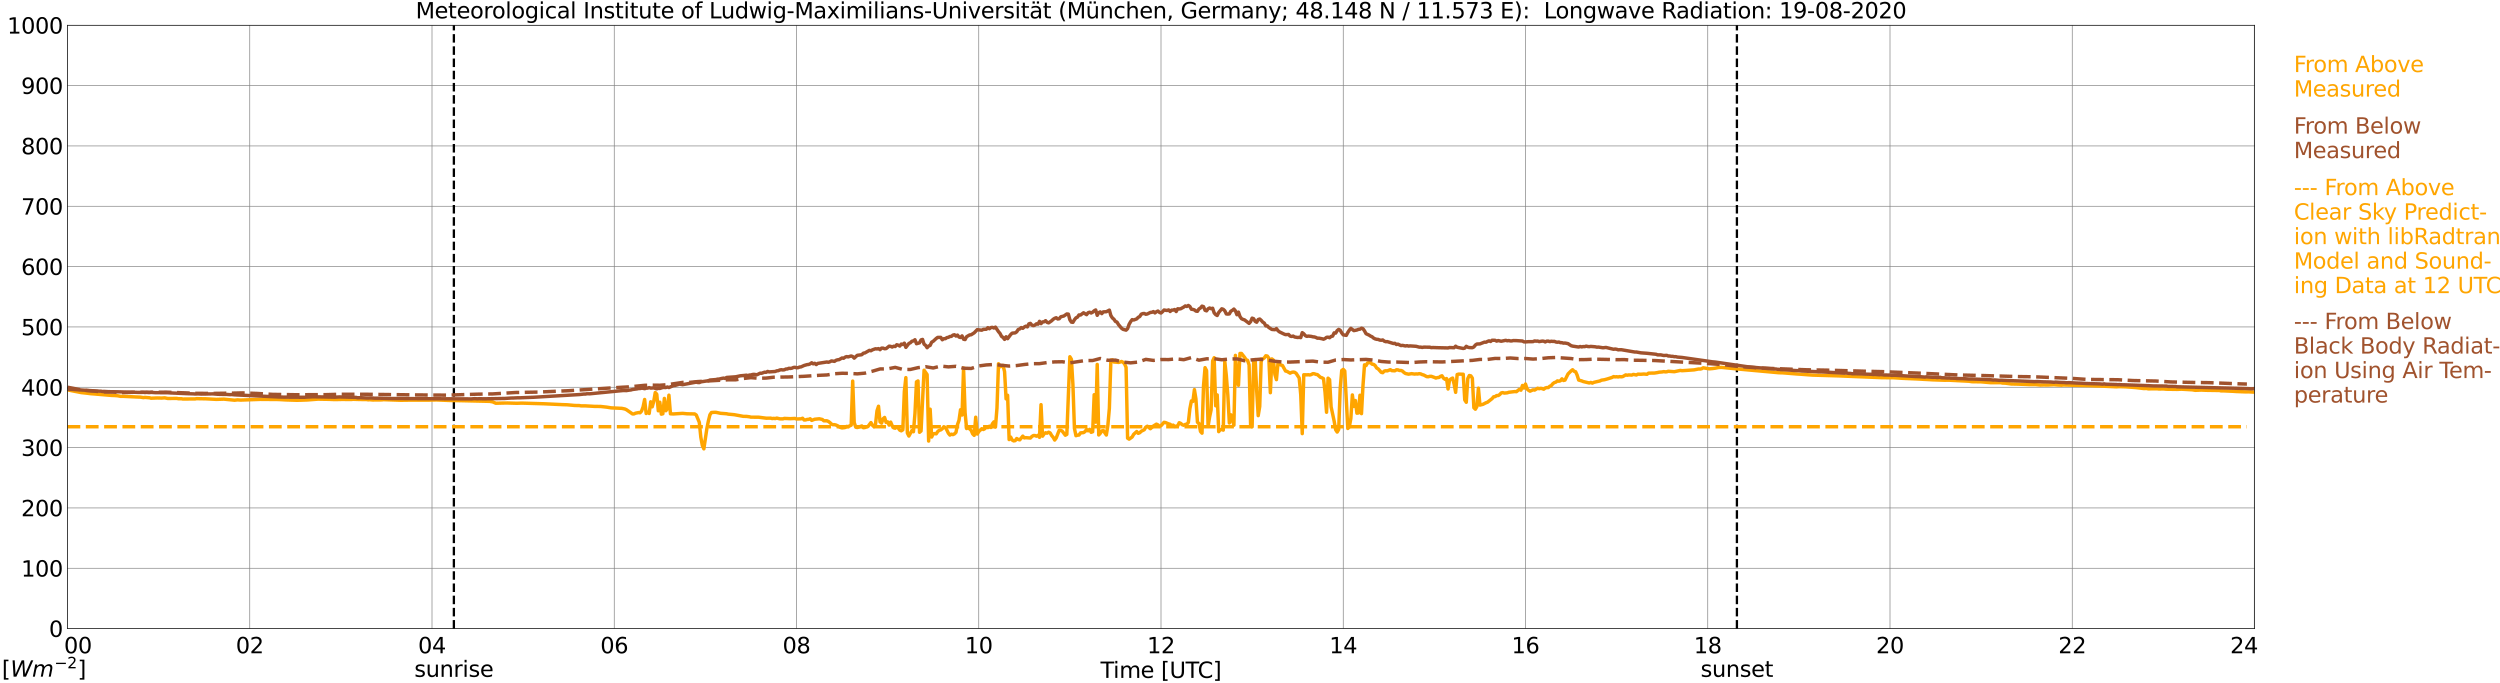 <?xml version="1.0" encoding="utf-8" standalone="no"?>
<!DOCTYPE svg PUBLIC "-//W3C//DTD SVG 1.1//EN"
  "http://www.w3.org/Graphics/SVG/1.1/DTD/svg11.dtd">
<svg xmlns:xlink="http://www.w3.org/1999/xlink" width="1085.4pt" height="296.64pt" viewBox="0 0 1085.4 296.64" xmlns="http://www.w3.org/2000/svg" version="1.1">
 <defs>
  <style type="text/css">*{stroke-linejoin: round; stroke-linecap: butt}</style>
 </defs>
 <g id="figure_1">
  <g id="patch_1">
   <path d="M 0 296.64 
L 1085.4 296.64 
L 1085.4 0 
L 0 0 
z
" style="fill: #ffffff"/>
  </g>
  <g id="axes_1">
   <g id="patch_2">
    <path d="M 29.306 272.909 
L 978.814 272.909 
L 978.814 10.976 
L 29.306 10.976 
z
" style="fill: #ffffff"/>
   </g>
   <g id="patch_3">
    <path d="M 978.814 272.909 
L 978.814 272.909 
L 978.814 10.976 
L 978.814 10.976 
z
" clip-path="url(#p03a479ca05)" style="fill: #d3d3d3; opacity: 0.25; stroke: #d3d3d3; stroke-linejoin: miter"/>
   </g>
   <g id="matplotlib.axis_1">
    <g id="xtick_1">
     <g id="line2d_1">
      <path d="M 29.306 272.909 
L 29.306 10.976 
" clip-path="url(#p03a479ca05)" style="fill: none; stroke: #808080; stroke-width: 0.3; stroke-linecap: square"/>
     </g>
     <g id="line2d_2"/>
     <g id="text_1">
      <!--    00 -->
      <g transform="translate(18.733 283.627) scale(0.095 -0.095)">
       <defs>
        <path id="DejaVuSans-20" transform="scale(0.016)"/>
        <path id="DejaVuSans-30" d="M 2034 4250 
Q 1547 4250 1301 3770 
Q 1056 3291 1056 2328 
Q 1056 1369 1301 889 
Q 1547 409 2034 409 
Q 2525 409 2770 889 
Q 3016 1369 3016 2328 
Q 3016 3291 2770 3770 
Q 2525 4250 2034 4250 
z
M 2034 4750 
Q 2819 4750 3233 4129 
Q 3647 3509 3647 2328 
Q 3647 1150 3233 529 
Q 2819 -91 2034 -91 
Q 1250 -91 836 529 
Q 422 1150 422 2328 
Q 422 3509 836 4129 
Q 1250 4750 2034 4750 
z
" transform="scale(0.016)"/>
       </defs>
       <use xlink:href="#DejaVuSans-20"/>
       <use xlink:href="#DejaVuSans-20" transform="translate(31.787 0)"/>
       <use xlink:href="#DejaVuSans-20" transform="translate(63.574 0)"/>
       <use xlink:href="#DejaVuSans-30" transform="translate(95.361 0)"/>
       <use xlink:href="#DejaVuSans-30" transform="translate(158.984 0)"/>
      </g>
     </g>
    </g>
    <g id="xtick_2">
     <g id="line2d_3">
      <path d="M 108.431 272.909 
L 108.431 10.976 
" clip-path="url(#p03a479ca05)" style="fill: none; stroke: #808080; stroke-width: 0.3; stroke-linecap: square"/>
     </g>
     <g id="line2d_4"/>
     <g id="text_2">
      <!-- 02 -->
      <g transform="translate(102.387 283.627) scale(0.095 -0.095)">
       <defs>
        <path id="DejaVuSans-32" d="M 1228 531 
L 3431 531 
L 3431 0 
L 469 0 
L 469 531 
Q 828 903 1448 1529 
Q 2069 2156 2228 2338 
Q 2531 2678 2651 2914 
Q 2772 3150 2772 3378 
Q 2772 3750 2511 3984 
Q 2250 4219 1831 4219 
Q 1534 4219 1204 4116 
Q 875 4013 500 3803 
L 500 4441 
Q 881 4594 1212 4672 
Q 1544 4750 1819 4750 
Q 2544 4750 2975 4387 
Q 3406 4025 3406 3419 
Q 3406 3131 3298 2873 
Q 3191 2616 2906 2266 
Q 2828 2175 2409 1742 
Q 1991 1309 1228 531 
z
" transform="scale(0.016)"/>
       </defs>
       <use xlink:href="#DejaVuSans-30"/>
       <use xlink:href="#DejaVuSans-32" transform="translate(63.623 0)"/>
      </g>
     </g>
    </g>
    <g id="xtick_3">
     <g id="line2d_5">
      <path d="M 187.557 272.909 
L 187.557 10.976 
" clip-path="url(#p03a479ca05)" style="fill: none; stroke: #808080; stroke-width: 0.3; stroke-linecap: square"/>
     </g>
     <g id="line2d_6"/>
     <g id="text_3">
      <!-- 04 -->
      <g transform="translate(181.513 283.627) scale(0.095 -0.095)">
       <defs>
        <path id="DejaVuSans-34" d="M 2419 4116 
L 825 1625 
L 2419 1625 
L 2419 4116 
z
M 2253 4666 
L 3047 4666 
L 3047 1625 
L 3713 1625 
L 3713 1100 
L 3047 1100 
L 3047 0 
L 2419 0 
L 2419 1100 
L 313 1100 
L 313 1709 
L 2253 4666 
z
" transform="scale(0.016)"/>
       </defs>
       <use xlink:href="#DejaVuSans-30"/>
       <use xlink:href="#DejaVuSans-34" transform="translate(63.623 0)"/>
      </g>
     </g>
    </g>
    <g id="xtick_4">
     <g id="line2d_7">
      <path d="M 266.683 272.909 
L 266.683 10.976 
" clip-path="url(#p03a479ca05)" style="fill: none; stroke: #808080; stroke-width: 0.3; stroke-linecap: square"/>
     </g>
     <g id="line2d_8"/>
     <g id="text_4">
      <!-- 06 -->
      <g transform="translate(260.638 283.627) scale(0.095 -0.095)">
       <defs>
        <path id="DejaVuSans-36" d="M 2113 2584 
Q 1688 2584 1439 2293 
Q 1191 2003 1191 1497 
Q 1191 994 1439 701 
Q 1688 409 2113 409 
Q 2538 409 2786 701 
Q 3034 994 3034 1497 
Q 3034 2003 2786 2293 
Q 2538 2584 2113 2584 
z
M 3366 4563 
L 3366 3988 
Q 3128 4100 2886 4159 
Q 2644 4219 2406 4219 
Q 1781 4219 1451 3797 
Q 1122 3375 1075 2522 
Q 1259 2794 1537 2939 
Q 1816 3084 2150 3084 
Q 2853 3084 3261 2657 
Q 3669 2231 3669 1497 
Q 3669 778 3244 343 
Q 2819 -91 2113 -91 
Q 1303 -91 875 529 
Q 447 1150 447 2328 
Q 447 3434 972 4092 
Q 1497 4750 2381 4750 
Q 2619 4750 2861 4703 
Q 3103 4656 3366 4563 
z
" transform="scale(0.016)"/>
       </defs>
       <use xlink:href="#DejaVuSans-30"/>
       <use xlink:href="#DejaVuSans-36" transform="translate(63.623 0)"/>
      </g>
     </g>
    </g>
    <g id="xtick_5">
     <g id="line2d_9">
      <path d="M 345.808 272.909 
L 345.808 10.976 
" clip-path="url(#p03a479ca05)" style="fill: none; stroke: #808080; stroke-width: 0.3; stroke-linecap: square"/>
     </g>
     <g id="line2d_10"/>
     <g id="text_5">
      <!-- 08 -->
      <g transform="translate(339.764 283.627) scale(0.095 -0.095)">
       <defs>
        <path id="DejaVuSans-38" d="M 2034 2216 
Q 1584 2216 1326 1975 
Q 1069 1734 1069 1313 
Q 1069 891 1326 650 
Q 1584 409 2034 409 
Q 2484 409 2743 651 
Q 3003 894 3003 1313 
Q 3003 1734 2745 1975 
Q 2488 2216 2034 2216 
z
M 1403 2484 
Q 997 2584 770 2862 
Q 544 3141 544 3541 
Q 544 4100 942 4425 
Q 1341 4750 2034 4750 
Q 2731 4750 3128 4425 
Q 3525 4100 3525 3541 
Q 3525 3141 3298 2862 
Q 3072 2584 2669 2484 
Q 3125 2378 3379 2068 
Q 3634 1759 3634 1313 
Q 3634 634 3220 271 
Q 2806 -91 2034 -91 
Q 1263 -91 848 271 
Q 434 634 434 1313 
Q 434 1759 690 2068 
Q 947 2378 1403 2484 
z
M 1172 3481 
Q 1172 3119 1398 2916 
Q 1625 2713 2034 2713 
Q 2441 2713 2670 2916 
Q 2900 3119 2900 3481 
Q 2900 3844 2670 4047 
Q 2441 4250 2034 4250 
Q 1625 4250 1398 4047 
Q 1172 3844 1172 3481 
z
" transform="scale(0.016)"/>
       </defs>
       <use xlink:href="#DejaVuSans-30"/>
       <use xlink:href="#DejaVuSans-38" transform="translate(63.623 0)"/>
      </g>
     </g>
    </g>
    <g id="xtick_6">
     <g id="line2d_11">
      <path d="M 424.934 272.909 
L 424.934 10.976 
" clip-path="url(#p03a479ca05)" style="fill: none; stroke: #808080; stroke-width: 0.3; stroke-linecap: square"/>
     </g>
     <g id="line2d_12"/>
     <g id="text_6">
      <!-- 10 -->
      <g transform="translate(418.89 283.627) scale(0.095 -0.095)">
       <defs>
        <path id="DejaVuSans-31" d="M 794 531 
L 1825 531 
L 1825 4091 
L 703 3866 
L 703 4441 
L 1819 4666 
L 2450 4666 
L 2450 531 
L 3481 531 
L 3481 0 
L 794 0 
L 794 531 
z
" transform="scale(0.016)"/>
       </defs>
       <use xlink:href="#DejaVuSans-31"/>
       <use xlink:href="#DejaVuSans-30" transform="translate(63.623 0)"/>
      </g>
     </g>
    </g>
    <g id="xtick_7">
     <g id="line2d_13">
      <path d="M 504.06 272.909 
L 504.06 10.976 
" clip-path="url(#p03a479ca05)" style="fill: none; stroke: #808080; stroke-width: 0.3; stroke-linecap: square"/>
     </g>
     <g id="line2d_14"/>
     <g id="text_7">
      <!-- 12 -->
      <g transform="translate(498.015 283.627) scale(0.095 -0.095)">
       <use xlink:href="#DejaVuSans-31"/>
       <use xlink:href="#DejaVuSans-32" transform="translate(63.623 0)"/>
      </g>
     </g>
    </g>
    <g id="xtick_8">
     <g id="line2d_15">
      <path d="M 583.185 272.909 
L 583.185 10.976 
" clip-path="url(#p03a479ca05)" style="fill: none; stroke: #808080; stroke-width: 0.3; stroke-linecap: square"/>
     </g>
     <g id="line2d_16"/>
     <g id="text_8">
      <!-- 14 -->
      <g transform="translate(577.141 283.627) scale(0.095 -0.095)">
       <use xlink:href="#DejaVuSans-31"/>
       <use xlink:href="#DejaVuSans-34" transform="translate(63.623 0)"/>
      </g>
     </g>
    </g>
    <g id="xtick_9">
     <g id="line2d_17">
      <path d="M 662.311 272.909 
L 662.311 10.976 
" clip-path="url(#p03a479ca05)" style="fill: none; stroke: #808080; stroke-width: 0.3; stroke-linecap: square"/>
     </g>
     <g id="line2d_18"/>
     <g id="text_9">
      <!-- 16 -->
      <g transform="translate(656.267 283.627) scale(0.095 -0.095)">
       <use xlink:href="#DejaVuSans-31"/>
       <use xlink:href="#DejaVuSans-36" transform="translate(63.623 0)"/>
      </g>
     </g>
    </g>
    <g id="xtick_10">
     <g id="line2d_19">
      <path d="M 741.437 272.909 
L 741.437 10.976 
" clip-path="url(#p03a479ca05)" style="fill: none; stroke: #808080; stroke-width: 0.3; stroke-linecap: square"/>
     </g>
     <g id="line2d_20"/>
     <g id="text_10">
      <!-- 18 -->
      <g transform="translate(735.392 283.627) scale(0.095 -0.095)">
       <use xlink:href="#DejaVuSans-31"/>
       <use xlink:href="#DejaVuSans-38" transform="translate(63.623 0)"/>
      </g>
     </g>
    </g>
    <g id="xtick_11">
     <g id="line2d_21">
      <path d="M 820.562 272.909 
L 820.562 10.976 
" clip-path="url(#p03a479ca05)" style="fill: none; stroke: #808080; stroke-width: 0.3; stroke-linecap: square"/>
     </g>
     <g id="line2d_22"/>
     <g id="text_11">
      <!-- 20 -->
      <g transform="translate(814.518 283.627) scale(0.095 -0.095)">
       <use xlink:href="#DejaVuSans-32"/>
       <use xlink:href="#DejaVuSans-30" transform="translate(63.623 0)"/>
      </g>
     </g>
    </g>
    <g id="xtick_12">
     <g id="line2d_23">
      <path d="M 899.688 272.909 
L 899.688 10.976 
" clip-path="url(#p03a479ca05)" style="fill: none; stroke: #808080; stroke-width: 0.3; stroke-linecap: square"/>
     </g>
     <g id="line2d_24"/>
     <g id="text_12">
      <!-- 22 -->
      <g transform="translate(893.644 283.627) scale(0.095 -0.095)">
       <use xlink:href="#DejaVuSans-32"/>
       <use xlink:href="#DejaVuSans-32" transform="translate(63.623 0)"/>
      </g>
     </g>
    </g>
    <g id="xtick_13">
     <g id="line2d_25">
      <path d="M 978.814 272.909 
L 978.814 10.976 
" clip-path="url(#p03a479ca05)" style="fill: none; stroke: #808080; stroke-width: 0.3; stroke-linecap: square"/>
     </g>
     <g id="line2d_26"/>
     <g id="text_13">
      <!-- 24    -->
      <g transform="translate(968.241 283.627) scale(0.095 -0.095)">
       <use xlink:href="#DejaVuSans-32"/>
       <use xlink:href="#DejaVuSans-34" transform="translate(63.623 0)"/>
       <use xlink:href="#DejaVuSans-20" transform="translate(127.246 0)"/>
       <use xlink:href="#DejaVuSans-20" transform="translate(159.033 0)"/>
       <use xlink:href="#DejaVuSans-20" transform="translate(190.82 0)"/>
      </g>
     </g>
    </g>
    <g id="text_14">
     <!-- Time [UTC] -->
     <g transform="translate(477.806 294.322) scale(0.095 -0.095)">
      <defs>
       <path id="DejaVuSans-54" d="M -19 4666 
L 3928 4666 
L 3928 4134 
L 2272 4134 
L 2272 0 
L 1638 0 
L 1638 4134 
L -19 4134 
L -19 4666 
z
" transform="scale(0.016)"/>
       <path id="DejaVuSans-69" d="M 603 3500 
L 1178 3500 
L 1178 0 
L 603 0 
L 603 3500 
z
M 603 4863 
L 1178 4863 
L 1178 4134 
L 603 4134 
L 603 4863 
z
" transform="scale(0.016)"/>
       <path id="DejaVuSans-6d" d="M 3328 2828 
Q 3544 3216 3844 3400 
Q 4144 3584 4550 3584 
Q 5097 3584 5394 3201 
Q 5691 2819 5691 2113 
L 5691 0 
L 5113 0 
L 5113 2094 
Q 5113 2597 4934 2840 
Q 4756 3084 4391 3084 
Q 3944 3084 3684 2787 
Q 3425 2491 3425 1978 
L 3425 0 
L 2847 0 
L 2847 2094 
Q 2847 2600 2669 2842 
Q 2491 3084 2119 3084 
Q 1678 3084 1418 2786 
Q 1159 2488 1159 1978 
L 1159 0 
L 581 0 
L 581 3500 
L 1159 3500 
L 1159 2956 
Q 1356 3278 1631 3431 
Q 1906 3584 2284 3584 
Q 2666 3584 2933 3390 
Q 3200 3197 3328 2828 
z
" transform="scale(0.016)"/>
       <path id="DejaVuSans-65" d="M 3597 1894 
L 3597 1613 
L 953 1613 
Q 991 1019 1311 708 
Q 1631 397 2203 397 
Q 2534 397 2845 478 
Q 3156 559 3463 722 
L 3463 178 
Q 3153 47 2828 -22 
Q 2503 -91 2169 -91 
Q 1331 -91 842 396 
Q 353 884 353 1716 
Q 353 2575 817 3079 
Q 1281 3584 2069 3584 
Q 2775 3584 3186 3129 
Q 3597 2675 3597 1894 
z
M 3022 2063 
Q 3016 2534 2758 2815 
Q 2500 3097 2075 3097 
Q 1594 3097 1305 2825 
Q 1016 2553 972 2059 
L 3022 2063 
z
" transform="scale(0.016)"/>
       <path id="DejaVuSans-5b" d="M 550 4863 
L 1875 4863 
L 1875 4416 
L 1125 4416 
L 1125 -397 
L 1875 -397 
L 1875 -844 
L 550 -844 
L 550 4863 
z
" transform="scale(0.016)"/>
       <path id="DejaVuSans-55" d="M 556 4666 
L 1191 4666 
L 1191 1831 
Q 1191 1081 1462 751 
Q 1734 422 2344 422 
Q 2950 422 3222 751 
Q 3494 1081 3494 1831 
L 3494 4666 
L 4128 4666 
L 4128 1753 
Q 4128 841 3676 375 
Q 3225 -91 2344 -91 
Q 1459 -91 1007 375 
Q 556 841 556 1753 
L 556 4666 
z
" transform="scale(0.016)"/>
       <path id="DejaVuSans-43" d="M 4122 4306 
L 4122 3641 
Q 3803 3938 3442 4084 
Q 3081 4231 2675 4231 
Q 1875 4231 1450 3742 
Q 1025 3253 1025 2328 
Q 1025 1406 1450 917 
Q 1875 428 2675 428 
Q 3081 428 3442 575 
Q 3803 722 4122 1019 
L 4122 359 
Q 3791 134 3420 21 
Q 3050 -91 2638 -91 
Q 1578 -91 968 557 
Q 359 1206 359 2328 
Q 359 3453 968 4101 
Q 1578 4750 2638 4750 
Q 3056 4750 3426 4639 
Q 3797 4528 4122 4306 
z
" transform="scale(0.016)"/>
       <path id="DejaVuSans-5d" d="M 1947 4863 
L 1947 -844 
L 622 -844 
L 622 -397 
L 1369 -397 
L 1369 4416 
L 622 4416 
L 622 4863 
L 1947 4863 
z
" transform="scale(0.016)"/>
      </defs>
      <use xlink:href="#DejaVuSans-54"/>
      <use xlink:href="#DejaVuSans-69" transform="translate(57.959 0)"/>
      <use xlink:href="#DejaVuSans-6d" transform="translate(85.742 0)"/>
      <use xlink:href="#DejaVuSans-65" transform="translate(183.154 0)"/>
      <use xlink:href="#DejaVuSans-20" transform="translate(244.678 0)"/>
      <use xlink:href="#DejaVuSans-5b" transform="translate(276.465 0)"/>
      <use xlink:href="#DejaVuSans-55" transform="translate(315.479 0)"/>
      <use xlink:href="#DejaVuSans-54" transform="translate(388.672 0)"/>
      <use xlink:href="#DejaVuSans-43" transform="translate(443.881 0)"/>
      <use xlink:href="#DejaVuSans-5d" transform="translate(513.705 0)"/>
     </g>
    </g>
   </g>
   <g id="matplotlib.axis_2">
    <g id="ytick_1">
     <g id="line2d_27">
      <path d="M 29.306 272.909 
L 978.814 272.909 
" clip-path="url(#p03a479ca05)" style="fill: none; stroke: #808080; stroke-width: 0.3; stroke-linecap: square"/>
     </g>
     <g id="line2d_28"/>
     <g id="text_15">
      <!-- 0 -->
      <g transform="translate(21.261 276.518) scale(0.095 -0.095)">
       <use xlink:href="#DejaVuSans-30"/>
      </g>
     </g>
    </g>
    <g id="ytick_2">
     <g id="line2d_29">
      <path d="M 29.306 246.715 
L 978.814 246.715 
" clip-path="url(#p03a479ca05)" style="fill: none; stroke: #808080; stroke-width: 0.3; stroke-linecap: square"/>
     </g>
     <g id="line2d_30"/>
     <g id="text_16">
      <!-- 100 -->
      <g transform="translate(9.173 250.325) scale(0.095 -0.095)">
       <use xlink:href="#DejaVuSans-31"/>
       <use xlink:href="#DejaVuSans-30" transform="translate(63.623 0)"/>
       <use xlink:href="#DejaVuSans-30" transform="translate(127.246 0)"/>
      </g>
     </g>
    </g>
    <g id="ytick_3">
     <g id="line2d_31">
      <path d="M 29.306 220.522 
L 978.814 220.522 
" clip-path="url(#p03a479ca05)" style="fill: none; stroke: #808080; stroke-width: 0.3; stroke-linecap: square"/>
     </g>
     <g id="line2d_32"/>
     <g id="text_17">
      <!-- 200 -->
      <g transform="translate(9.173 224.131) scale(0.095 -0.095)">
       <use xlink:href="#DejaVuSans-32"/>
       <use xlink:href="#DejaVuSans-30" transform="translate(63.623 0)"/>
       <use xlink:href="#DejaVuSans-30" transform="translate(127.246 0)"/>
      </g>
     </g>
    </g>
    <g id="ytick_4">
     <g id="line2d_33">
      <path d="M 29.306 194.329 
L 978.814 194.329 
" clip-path="url(#p03a479ca05)" style="fill: none; stroke: #808080; stroke-width: 0.3; stroke-linecap: square"/>
     </g>
     <g id="line2d_34"/>
     <g id="text_18">
      <!-- 300 -->
      <g transform="translate(9.173 197.938) scale(0.095 -0.095)">
       <defs>
        <path id="DejaVuSans-33" d="M 2597 2516 
Q 3050 2419 3304 2112 
Q 3559 1806 3559 1356 
Q 3559 666 3084 287 
Q 2609 -91 1734 -91 
Q 1441 -91 1130 -33 
Q 819 25 488 141 
L 488 750 
Q 750 597 1062 519 
Q 1375 441 1716 441 
Q 2309 441 2620 675 
Q 2931 909 2931 1356 
Q 2931 1769 2642 2001 
Q 2353 2234 1838 2234 
L 1294 2234 
L 1294 2753 
L 1863 2753 
Q 2328 2753 2575 2939 
Q 2822 3125 2822 3475 
Q 2822 3834 2567 4026 
Q 2313 4219 1838 4219 
Q 1578 4219 1281 4162 
Q 984 4106 628 3988 
L 628 4550 
Q 988 4650 1302 4700 
Q 1616 4750 1894 4750 
Q 2613 4750 3031 4423 
Q 3450 4097 3450 3541 
Q 3450 3153 3228 2886 
Q 3006 2619 2597 2516 
z
" transform="scale(0.016)"/>
       </defs>
       <use xlink:href="#DejaVuSans-33"/>
       <use xlink:href="#DejaVuSans-30" transform="translate(63.623 0)"/>
       <use xlink:href="#DejaVuSans-30" transform="translate(127.246 0)"/>
      </g>
     </g>
    </g>
    <g id="ytick_5">
     <g id="line2d_35">
      <path d="M 29.306 168.136 
L 978.814 168.136 
" clip-path="url(#p03a479ca05)" style="fill: none; stroke: #808080; stroke-width: 0.3; stroke-linecap: square"/>
     </g>
     <g id="line2d_36"/>
     <g id="text_19">
      <!-- 400 -->
      <g transform="translate(9.173 171.745) scale(0.095 -0.095)">
       <use xlink:href="#DejaVuSans-34"/>
       <use xlink:href="#DejaVuSans-30" transform="translate(63.623 0)"/>
       <use xlink:href="#DejaVuSans-30" transform="translate(127.246 0)"/>
      </g>
     </g>
    </g>
    <g id="ytick_6">
     <g id="line2d_37">
      <path d="M 29.306 141.942 
L 978.814 141.942 
" clip-path="url(#p03a479ca05)" style="fill: none; stroke: #808080; stroke-width: 0.3; stroke-linecap: square"/>
     </g>
     <g id="line2d_38"/>
     <g id="text_20">
      <!-- 500 -->
      <g transform="translate(9.173 145.551) scale(0.095 -0.095)">
       <defs>
        <path id="DejaVuSans-35" d="M 691 4666 
L 3169 4666 
L 3169 4134 
L 1269 4134 
L 1269 2991 
Q 1406 3038 1543 3061 
Q 1681 3084 1819 3084 
Q 2600 3084 3056 2656 
Q 3513 2228 3513 1497 
Q 3513 744 3044 326 
Q 2575 -91 1722 -91 
Q 1428 -91 1123 -41 
Q 819 9 494 109 
L 494 744 
Q 775 591 1075 516 
Q 1375 441 1709 441 
Q 2250 441 2565 725 
Q 2881 1009 2881 1497 
Q 2881 1984 2565 2268 
Q 2250 2553 1709 2553 
Q 1456 2553 1204 2497 
Q 953 2441 691 2322 
L 691 4666 
z
" transform="scale(0.016)"/>
       </defs>
       <use xlink:href="#DejaVuSans-35"/>
       <use xlink:href="#DejaVuSans-30" transform="translate(63.623 0)"/>
       <use xlink:href="#DejaVuSans-30" transform="translate(127.246 0)"/>
      </g>
     </g>
    </g>
    <g id="ytick_7">
     <g id="line2d_39">
      <path d="M 29.306 115.749 
L 978.814 115.749 
" clip-path="url(#p03a479ca05)" style="fill: none; stroke: #808080; stroke-width: 0.3; stroke-linecap: square"/>
     </g>
     <g id="line2d_40"/>
     <g id="text_21">
      <!-- 600 -->
      <g transform="translate(9.173 119.358) scale(0.095 -0.095)">
       <use xlink:href="#DejaVuSans-36"/>
       <use xlink:href="#DejaVuSans-30" transform="translate(63.623 0)"/>
       <use xlink:href="#DejaVuSans-30" transform="translate(127.246 0)"/>
      </g>
     </g>
    </g>
    <g id="ytick_8">
     <g id="line2d_41">
      <path d="M 29.306 89.556 
L 978.814 89.556 
" clip-path="url(#p03a479ca05)" style="fill: none; stroke: #808080; stroke-width: 0.3; stroke-linecap: square"/>
     </g>
     <g id="line2d_42"/>
     <g id="text_22">
      <!-- 700 -->
      <g transform="translate(9.173 93.165) scale(0.095 -0.095)">
       <defs>
        <path id="DejaVuSans-37" d="M 525 4666 
L 3525 4666 
L 3525 4397 
L 1831 0 
L 1172 0 
L 2766 4134 
L 525 4134 
L 525 4666 
z
" transform="scale(0.016)"/>
       </defs>
       <use xlink:href="#DejaVuSans-37"/>
       <use xlink:href="#DejaVuSans-30" transform="translate(63.623 0)"/>
       <use xlink:href="#DejaVuSans-30" transform="translate(127.246 0)"/>
      </g>
     </g>
    </g>
    <g id="ytick_9">
     <g id="line2d_43">
      <path d="M 29.306 63.362 
L 978.814 63.362 
" clip-path="url(#p03a479ca05)" style="fill: none; stroke: #808080; stroke-width: 0.3; stroke-linecap: square"/>
     </g>
     <g id="line2d_44"/>
     <g id="text_23">
      <!-- 800 -->
      <g transform="translate(9.173 66.972) scale(0.095 -0.095)">
       <use xlink:href="#DejaVuSans-38"/>
       <use xlink:href="#DejaVuSans-30" transform="translate(63.623 0)"/>
       <use xlink:href="#DejaVuSans-30" transform="translate(127.246 0)"/>
      </g>
     </g>
    </g>
    <g id="ytick_10">
     <g id="line2d_45">
      <path d="M 29.306 37.169 
L 978.814 37.169 
" clip-path="url(#p03a479ca05)" style="fill: none; stroke: #808080; stroke-width: 0.3; stroke-linecap: square"/>
     </g>
     <g id="line2d_46"/>
     <g id="text_24">
      <!-- 900 -->
      <g transform="translate(9.173 40.778) scale(0.095 -0.095)">
       <defs>
        <path id="DejaVuSans-39" d="M 703 97 
L 703 672 
Q 941 559 1184 500 
Q 1428 441 1663 441 
Q 2288 441 2617 861 
Q 2947 1281 2994 2138 
Q 2813 1869 2534 1725 
Q 2256 1581 1919 1581 
Q 1219 1581 811 2004 
Q 403 2428 403 3163 
Q 403 3881 828 4315 
Q 1253 4750 1959 4750 
Q 2769 4750 3195 4129 
Q 3622 3509 3622 2328 
Q 3622 1225 3098 567 
Q 2575 -91 1691 -91 
Q 1453 -91 1209 -44 
Q 966 3 703 97 
z
M 1959 2075 
Q 2384 2075 2632 2365 
Q 2881 2656 2881 3163 
Q 2881 3666 2632 3958 
Q 2384 4250 1959 4250 
Q 1534 4250 1286 3958 
Q 1038 3666 1038 3163 
Q 1038 2656 1286 2365 
Q 1534 2075 1959 2075 
z
" transform="scale(0.016)"/>
       </defs>
       <use xlink:href="#DejaVuSans-39"/>
       <use xlink:href="#DejaVuSans-30" transform="translate(63.623 0)"/>
       <use xlink:href="#DejaVuSans-30" transform="translate(127.246 0)"/>
      </g>
     </g>
    </g>
    <g id="ytick_11">
     <g id="line2d_47">
      <path d="M 29.306 10.976 
L 978.814 10.976 
" clip-path="url(#p03a479ca05)" style="fill: none; stroke: #808080; stroke-width: 0.3; stroke-linecap: square"/>
     </g>
     <g id="line2d_48"/>
     <g id="text_25">
      <!-- 1000 -->
      <g transform="translate(3.128 14.585) scale(0.095 -0.095)">
       <use xlink:href="#DejaVuSans-31"/>
       <use xlink:href="#DejaVuSans-30" transform="translate(63.623 0)"/>
       <use xlink:href="#DejaVuSans-30" transform="translate(127.246 0)"/>
       <use xlink:href="#DejaVuSans-30" transform="translate(190.869 0)"/>
      </g>
     </g>
    </g>
   </g>
   <g id="line2d_49">
    <path d="M 197.052 272.909 
L 197.052 10.976 
" clip-path="url(#p03a479ca05)" style="fill: none; stroke-dasharray: 3.7,1.6; stroke-dashoffset: 0; stroke: #000000"/>
   </g>
   <g id="line2d_50">
    <path d="M 754.097 272.909 
L 754.097 10.976 
" clip-path="url(#p03a479ca05)" style="fill: none; stroke-dasharray: 3.7,1.6; stroke-dashoffset: 0; stroke: #000000"/>
   </g>
   <g id="line2d_51">
    <path d="M 29.306 169.254 
L 31.284 169.665 
L 32.603 169.93 
L 35.24 170.441 
L 37.878 170.729 
L 39.197 170.904 
L 41.175 171.059 
L 48.428 171.682 
L 49.747 171.729 
L 51.065 171.826 
L 52.384 172.083 
L 53.703 172.083 
L 59.637 172.366 
L 60.956 172.416 
L 62.275 172.636 
L 62.934 172.536 
L 64.912 172.698 
L 65.572 172.884 
L 68.209 172.777 
L 70.187 172.822 
L 71.506 172.727 
L 72.825 172.997 
L 76.781 172.971 
L 77.441 173.107 
L 78.759 173.11 
L 79.419 173.246 
L 83.375 173.201 
L 84.694 173.207 
L 85.353 173.068 
L 86.672 173.115 
L 89.309 173.146 
L 93.925 173.395 
L 97.222 173.293 
L 101.838 173.759 
L 103.156 173.607 
L 104.475 173.702 
L 113.047 173.39 
L 120.96 173.453 
L 124.257 173.644 
L 128.872 173.785 
L 130.85 173.741 
L 133.488 173.647 
L 138.104 173.288 
L 139.422 173.319 
L 142.719 173.372 
L 144.697 173.453 
L 146.016 173.469 
L 148.654 173.408 
L 149.972 173.424 
L 152.61 173.434 
L 153.269 173.353 
L 155.907 173.437 
L 159.204 173.479 
L 159.863 173.589 
L 160.523 173.544 
L 161.841 173.657 
L 165.798 173.618 
L 166.457 173.518 
L 174.37 173.796 
L 175.688 173.746 
L 180.304 173.725 
L 182.941 173.712 
L 185.579 173.733 
L 189.535 173.641 
L 194.81 173.854 
L 196.129 173.885 
L 200.085 173.958 
L 212.614 174.254 
L 213.932 174.482 
L 215.251 175.077 
L 218.548 174.985 
L 220.526 174.977 
L 224.482 175.092 
L 226.461 175.011 
L 236.351 175.307 
L 244.264 175.679 
L 246.242 175.739 
L 249.539 176.041 
L 251.517 176.077 
L 252.176 176.2 
L 254.155 176.214 
L 258.111 176.436 
L 260.748 176.47 
L 263.386 176.761 
L 265.364 177.078 
L 269.98 177.293 
L 271.298 177.568 
L 271.958 177.869 
L 273.936 179.239 
L 274.595 179.721 
L 275.255 179.7 
L 275.914 179.391 
L 277.233 179.121 
L 277.892 179.21 
L 278.552 178.461 
L 279.211 176.63 
L 279.87 173.44 
L 280.53 179.517 
L 281.189 178.951 
L 281.849 179.506 
L 282.508 174.44 
L 283.167 176.627 
L 283.827 174.26 
L 284.486 170.427 
L 285.145 171.156 
L 285.805 178.346 
L 286.464 174.629 
L 287.124 179.815 
L 287.783 179.632 
L 288.442 172.976 
L 289.102 178.32 
L 289.761 177.408 
L 290.42 171.569 
L 291.08 179.658 
L 292.399 179.721 
L 296.355 179.462 
L 298.333 179.658 
L 299.652 179.676 
L 301.63 179.716 
L 302.289 180.184 
L 303.608 183.364 
L 304.267 189.821 
L 304.927 193.404 
L 305.586 194.871 
L 306.905 185.971 
L 307.564 182.723 
L 308.224 180.072 
L 308.883 179.097 
L 310.202 179.003 
L 310.861 179.024 
L 312.839 179.441 
L 315.477 179.637 
L 316.136 179.792 
L 318.774 180.04 
L 322.73 180.766 
L 324.049 180.779 
L 325.368 180.949 
L 326.027 181.114 
L 329.324 181.13 
L 330.643 181.3 
L 332.621 181.557 
L 334.599 181.547 
L 335.258 181.722 
L 335.918 181.63 
L 336.577 181.727 
L 337.236 181.518 
L 338.555 181.84 
L 339.874 181.863 
L 340.533 181.657 
L 343.171 181.772 
L 345.149 181.664 
L 345.808 181.911 
L 347.787 181.837 
L 348.446 181.583 
L 349.105 182.338 
L 349.765 182.317 
L 350.424 182.099 
L 351.083 182.068 
L 351.743 181.814 
L 352.402 182.51 
L 353.721 182.015 
L 355.699 181.819 
L 357.018 182.12 
L 357.677 182.686 
L 358.996 182.702 
L 359.655 182.974 
L 360.315 183.461 
L 360.974 184.119 
L 361.634 184.391 
L 362.293 184.375 
L 362.952 184.535 
L 363.612 184.834 
L 364.93 185.593 
L 365.59 185.782 
L 366.909 185.62 
L 367.568 185.125 
L 368.227 185.224 
L 369.546 184.598 
L 370.206 165.459 
L 370.865 183.446 
L 371.524 185.423 
L 372.184 185.63 
L 374.162 184.931 
L 374.821 185.688 
L 375.481 185.62 
L 376.14 185.308 
L 376.799 185.206 
L 378.118 183.477 
L 378.777 184.609 
L 379.437 185.237 
L 380.096 184.381 
L 380.756 178.359 
L 381.415 176.376 
L 382.074 183.139 
L 382.734 183.7 
L 383.393 181.811 
L 384.053 181.243 
L 384.712 183.409 
L 385.371 183.155 
L 386.031 184.561 
L 386.69 183.262 
L 387.349 184.821 
L 388.009 185.756 
L 388.668 185.918 
L 389.328 185.256 
L 389.987 185.85 
L 390.646 186.762 
L 391.306 187.05 
L 391.965 186.597 
L 392.624 169.977 
L 393.284 163.958 
L 393.943 187.985 
L 394.603 189.313 
L 395.921 186.895 
L 396.581 187.437 
L 397.24 179.53 
L 397.899 165.789 
L 398.559 165.393 
L 399.218 187.684 
L 399.878 187.131 
L 401.196 160.741 
L 402.515 162.619 
L 403.175 191.487 
L 403.834 177.657 
L 404.493 189.735 
L 405.153 188.344 
L 405.812 188.255 
L 406.471 188.349 
L 407.131 187.351 
L 407.79 186.83 
L 408.45 186.641 
L 409.109 186.13 
L 409.768 185.274 
L 410.428 185.617 
L 411.087 186.707 
L 411.746 188.092 
L 412.406 188.889 
L 413.065 188.509 
L 413.725 188.689 
L 414.384 188.38 
L 415.043 187.718 
L 415.703 184.354 
L 416.362 182.476 
L 417.022 177.89 
L 417.681 180.19 
L 418.34 159.775 
L 419 179.139 
L 419.659 186.052 
L 420.318 185.641 
L 421.637 186.822 
L 422.297 188.365 
L 422.956 189.014 
L 423.615 181.143 
L 424.275 188.446 
L 424.934 187.377 
L 426.253 186.122 
L 426.912 186.473 
L 427.572 186.122 
L 428.231 185.355 
L 428.89 185.651 
L 429.55 185.051 
L 430.209 185.599 
L 430.869 183.993 
L 431.528 183.152 
L 432.187 185.402 
L 432.847 177.157 
L 433.506 157.931 
L 434.165 159.225 
L 434.825 159.046 
L 435.484 158.654 
L 436.144 161.331 
L 436.803 173.173 
L 437.462 171.609 
L 438.122 190.843 
L 438.781 189.761 
L 439.44 191.029 
L 440.1 191.424 
L 440.759 191.296 
L 441.419 190.389 
L 442.078 190.801 
L 442.737 190.963 
L 444.056 189.352 
L 444.716 190.114 
L 445.375 190.015 
L 447.353 190.177 
L 448.012 189.501 
L 448.672 189.09 
L 449.331 189.088 
L 449.991 189.373 
L 450.65 188.999 
L 451.309 189.879 
L 451.969 175.692 
L 452.628 189.368 
L 453.287 188.386 
L 453.947 187.893 
L 454.606 188.071 
L 455.266 187.644 
L 455.925 187.956 
L 456.584 189.09 
L 457.244 189.868 
L 457.903 191.049 
L 458.563 190.159 
L 459.881 186.756 
L 460.541 186.819 
L 461.2 187.199 
L 462.519 188.954 
L 463.178 188.574 
L 464.497 154.887 
L 465.156 155.979 
L 465.816 166.925 
L 466.475 185.971 
L 467.134 189.156 
L 467.794 188.941 
L 468.453 188.875 
L 469.113 187.943 
L 470.431 187.815 
L 471.091 187.361 
L 471.75 186.437 
L 472.409 187.047 
L 473.069 186.411 
L 473.728 187.689 
L 474.388 187.453 
L 475.047 171.373 
L 475.706 183.288 
L 476.366 158.224 
L 477.025 188.844 
L 477.685 188.132 
L 478.344 187.105 
L 479.003 186.893 
L 480.322 188.868 
L 480.981 184.768 
L 481.641 177.332 
L 482.3 156.396 
L 482.96 156.244 
L 483.619 157.163 
L 484.938 157.263 
L 485.597 157.352 
L 486.256 157.2 
L 486.916 156.933 
L 487.575 157.294 
L 488.235 157.938 
L 488.894 159.494 
L 489.553 190.23 
L 490.213 190.664 
L 491.532 189.724 
L 492.191 188.564 
L 493.51 187.361 
L 494.169 188.129 
L 494.828 187.87 
L 495.488 187.233 
L 496.807 186.563 
L 497.466 185.428 
L 498.125 185.054 
L 499.444 186.125 
L 500.763 184.962 
L 502.082 184.145 
L 502.741 184.467 
L 503.4 185.114 
L 504.06 184.823 
L 505.379 183.349 
L 506.038 183.466 
L 507.357 184.032 
L 508.016 184.2 
L 508.675 184.766 
L 509.335 184.577 
L 509.994 185.161 
L 511.313 184.881 
L 511.972 183.532 
L 512.632 183.828 
L 513.291 184.407 
L 513.95 184.635 
L 514.61 184.271 
L 515.269 184.132 
L 515.929 183.466 
L 516.588 177.515 
L 517.247 174.071 
L 517.907 174.267 
L 518.566 169.152 
L 519.226 173.228 
L 519.885 183.317 
L 520.544 183.854 
L 521.204 187.306 
L 521.863 188.063 
L 522.522 167.415 
L 523.182 159.631 
L 523.841 160.922 
L 524.501 185.109 
L 525.16 181.041 
L 525.819 177.937 
L 526.479 156.731 
L 527.138 155.309 
L 527.797 176.185 
L 528.457 171.452 
L 529.116 187.406 
L 529.776 186.515 
L 530.435 186.497 
L 531.094 186.741 
L 531.754 156.982 
L 532.413 162.962 
L 533.073 171.475 
L 533.732 183.632 
L 534.391 180.093 
L 535.71 184.606 
L 536.369 154.298 
L 537.029 164.704 
L 537.688 167.271 
L 538.348 153.454 
L 539.007 153.462 
L 540.326 155.133 
L 540.985 156.155 
L 541.644 156.438 
L 542.304 158.413 
L 542.963 184.551 
L 543.623 185.308 
L 544.282 156.867 
L 544.941 156.118 
L 545.601 169.783 
L 546.26 180.457 
L 546.919 176.47 
L 547.579 155.869 
L 548.238 155.861 
L 548.898 155.4 
L 549.557 154.46 
L 550.216 154.591 
L 550.876 155.505 
L 551.535 170.496 
L 552.195 155.84 
L 552.854 156.349 
L 553.513 162.617 
L 554.173 164.825 
L 554.832 157.868 
L 556.151 158.475 
L 556.81 158.703 
L 558.129 161.082 
L 558.788 161.244 
L 560.107 162.012 
L 560.766 161.671 
L 561.426 161.535 
L 562.085 161.629 
L 562.745 162.098 
L 564.063 164.131 
L 564.723 171.305 
L 565.382 188.255 
L 566.042 162.703 
L 567.36 162.742 
L 568.02 162.7 
L 568.679 162.792 
L 569.338 162.604 
L 569.998 162.221 
L 570.657 162.289 
L 571.317 162.53 
L 571.976 162.638 
L 573.295 163.827 
L 573.954 164.026 
L 574.613 164.408 
L 575.273 170.234 
L 575.932 178.985 
L 576.592 164.196 
L 577.251 164.835 
L 577.91 176.625 
L 579.229 182.806 
L 579.889 186.591 
L 580.548 187.576 
L 581.207 186.453 
L 581.867 168.644 
L 582.526 160.856 
L 583.185 160.38 
L 583.845 161.079 
L 585.164 186.026 
L 585.823 185.339 
L 586.482 181.677 
L 587.142 171.47 
L 587.801 176.449 
L 588.46 173.903 
L 589.12 179.388 
L 589.779 179.286 
L 590.439 171.604 
L 591.098 179.585 
L 591.757 167.316 
L 592.417 158.389 
L 593.076 158.711 
L 593.736 157.564 
L 594.395 157.433 
L 595.054 157.485 
L 595.714 158.14 
L 596.373 158.206 
L 597.032 158.716 
L 597.692 159.793 
L 598.351 160.152 
L 599.67 161.647 
L 600.329 161.807 
L 600.989 161.111 
L 601.648 160.974 
L 602.307 161.016 
L 603.626 160.498 
L 604.286 160.927 
L 605.604 160.985 
L 606.264 160.553 
L 606.923 160.587 
L 607.582 160.846 
L 608.242 160.835 
L 608.901 161.105 
L 609.561 161.737 
L 610.22 162.158 
L 611.539 162.449 
L 612.858 162.232 
L 614.176 162.41 
L 614.836 162.331 
L 615.495 162.378 
L 616.154 162.232 
L 616.814 162.334 
L 617.473 162.643 
L 618.133 162.818 
L 619.451 163.526 
L 620.111 163.567 
L 620.77 163.381 
L 621.429 163.381 
L 622.748 163.853 
L 623.408 164.146 
L 624.067 163.934 
L 624.726 163.895 
L 625.386 163.395 
L 626.045 163.154 
L 626.705 164.18 
L 627.364 164.675 
L 628.023 164.356 
L 628.683 168.887 
L 629.342 164.99 
L 630.001 164.471 
L 630.661 164.141 
L 631.32 166.776 
L 631.98 170.336 
L 632.639 162.617 
L 633.298 162.418 
L 635.276 162.483 
L 635.936 173.644 
L 636.595 174.652 
L 637.255 164.369 
L 637.914 163.036 
L 638.573 163.18 
L 639.233 164.175 
L 639.892 177.012 
L 640.552 177.654 
L 641.211 176.504 
L 641.87 168.528 
L 642.53 175.868 
L 643.848 175.538 
L 645.167 174.857 
L 645.827 174.618 
L 647.805 173.065 
L 648.464 172.279 
L 649.123 172.198 
L 649.783 171.727 
L 650.442 171.742 
L 651.102 171.323 
L 651.761 170.603 
L 652.42 170.443 
L 653.08 170.661 
L 654.399 170.543 
L 655.058 170.315 
L 657.695 169.998 
L 658.355 170.056 
L 659.674 169.005 
L 660.333 169.398 
L 660.992 167.358 
L 661.652 168.479 
L 662.311 166.734 
L 662.97 168.809 
L 663.63 169.443 
L 664.289 169.833 
L 665.608 169.241 
L 666.267 169.364 
L 667.586 168.56 
L 668.246 168.769 
L 668.905 168.599 
L 669.564 168.733 
L 670.224 168.987 
L 670.883 168.473 
L 671.542 168.269 
L 672.202 168.274 
L 672.861 167.696 
L 673.521 167.384 
L 674.18 166.585 
L 674.839 166.106 
L 675.499 165.907 
L 676.158 165.364 
L 676.817 165.511 
L 677.477 165.32 
L 678.136 164.476 
L 678.796 165.189 
L 679.455 165.024 
L 680.774 162.355 
L 682.092 161.048 
L 682.752 160.529 
L 683.411 161.194 
L 684.071 161.404 
L 684.73 162.863 
L 685.389 164.995 
L 686.708 165.375 
L 687.368 165.65 
L 690.005 166.276 
L 690.664 166.03 
L 691.324 166.341 
L 691.983 166.014 
L 693.302 165.694 
L 694.621 165.404 
L 695.28 165.058 
L 696.599 164.864 
L 697.918 164.5 
L 699.896 163.874 
L 700.555 163.507 
L 701.215 163.633 
L 701.874 163.562 
L 702.533 163.664 
L 703.193 163.51 
L 703.852 163.601 
L 704.511 163.51 
L 705.83 162.766 
L 706.49 162.915 
L 707.149 162.774 
L 708.468 162.85 
L 709.127 162.551 
L 710.446 162.808 
L 711.105 162.439 
L 712.424 162.486 
L 713.743 162.384 
L 715.062 162.509 
L 715.721 162.004 
L 718.358 161.957 
L 719.677 161.742 
L 720.337 161.585 
L 721.655 161.485 
L 722.315 161.338 
L 722.974 161.448 
L 723.633 161.414 
L 724.293 161.189 
L 726.93 161.378 
L 729.568 160.812 
L 730.227 160.94 
L 732.205 160.815 
L 735.502 160.581 
L 737.48 160.194 
L 738.14 160.233 
L 738.799 160.084 
L 739.459 159.683 
L 742.096 160.136 
L 743.415 160.016 
L 744.734 159.845 
L 746.052 159.568 
L 747.371 159.505 
L 754.624 160.212 
L 757.262 160.458 
L 772.428 161.839 
L 773.746 161.852 
L 775.725 162.012 
L 780.34 162.384 
L 782.318 162.509 
L 784.956 162.714 
L 786.934 162.858 
L 798.143 163.195 
L 802.1 163.353 
L 817.265 163.979 
L 821.881 163.997 
L 825.837 164.241 
L 827.156 164.306 
L 832.431 164.534 
L 835.069 164.686 
L 837.706 164.825 
L 839.025 164.909 
L 844.3 165.087 
L 846.278 165.074 
L 854.85 165.524 
L 856.169 165.718 
L 860.125 165.778 
L 864.082 166.127 
L 868.697 166.15 
L 869.357 166.305 
L 870.675 166.362 
L 873.313 166.721 
L 875.291 166.747 
L 879.907 166.918 
L 881.225 166.994 
L 883.863 166.98 
L 885.841 167.177 
L 887.16 167.13 
L 889.138 167.156 
L 891.775 167.028 
L 893.094 167.14 
L 895.072 167.245 
L 895.732 167.143 
L 908.26 167.468 
L 909.579 167.554 
L 910.898 167.585 
L 912.216 167.63 
L 918.81 167.936 
L 920.129 167.861 
L 922.766 167.942 
L 926.063 168.18 
L 927.382 168.29 
L 930.679 168.683 
L 931.998 168.667 
L 932.657 168.824 
L 935.295 168.811 
L 936.613 168.803 
L 937.273 168.895 
L 939.251 168.858 
L 940.57 168.987 
L 945.185 169.055 
L 947.163 168.976 
L 951.779 169.238 
L 953.098 169.461 
L 955.735 169.356 
L 957.714 169.448 
L 963.648 169.54 
L 964.307 169.71 
L 965.626 169.707 
L 969.582 169.893 
L 970.901 169.982 
L 974.857 170.134 
L 976.176 170.118 
L 978.154 170.223 
L 978.154 170.223 
" clip-path="url(#p03a479ca05)" style="fill: none; stroke: #ffa500; stroke-width: 1.5; stroke-linecap: square"/>
   </g>
   <g id="line2d_52">
    <path d="M 29.306 168.93 
L 43.153 169.837 
L 43.812 169.835 
L 44.472 169.982 
L 45.131 169.93 
L 47.109 170.046 
L 52.384 170.13 
L 53.703 170.206 
L 56.34 170.272 
L 57.659 170.284 
L 60.297 170.374 
L 62.275 170.308 
L 62.934 170.4 
L 63.594 170.323 
L 64.912 170.441 
L 65.572 170.353 
L 67.55 170.487 
L 72.825 170.514 
L 74.144 170.6 
L 81.397 170.922 
L 84.034 171 
L 84.694 171.057 
L 86.013 170.997 
L 87.331 171.079 
L 92.606 171.003 
L 94.584 171.183 
L 95.903 171.208 
L 97.222 171.24 
L 98.541 171.248 
L 99.86 171.34 
L 100.519 171.294 
L 101.838 171.421 
L 120.96 172.353 
L 123.597 172.425 
L 132.169 172.482 
L 135.466 172.285 
L 138.104 172.295 
L 139.422 172.319 
L 145.357 172.446 
L 147.335 172.33 
L 154.588 172.53 
L 155.247 172.693 
L 156.566 172.651 
L 159.204 172.807 
L 161.182 172.762 
L 162.501 172.872 
L 165.138 172.893 
L 169.094 173.007 
L 170.413 173.021 
L 204.701 173.19 
L 206.02 173.063 
L 207.339 173.155 
L 207.998 173.091 
L 209.976 173.151 
L 211.295 173.131 
L 219.207 172.988 
L 221.845 172.815 
L 223.164 172.782 
L 224.482 172.72 
L 225.801 172.708 
L 228.439 172.599 
L 231.736 172.473 
L 251.517 171.304 
L 253.495 171.087 
L 254.155 171.096 
L 254.814 170.956 
L 256.133 170.964 
L 270.639 169.542 
L 271.958 169.581 
L 273.277 169.366 
L 273.936 169.303 
L 274.595 169.101 
L 276.573 168.842 
L 277.233 168.686 
L 277.892 168.687 
L 278.552 168.534 
L 279.211 168.578 
L 279.87 168.762 
L 280.53 168.518 
L 281.189 168.503 
L 281.849 168.271 
L 282.508 168.507 
L 283.827 168.419 
L 285.145 168.812 
L 285.805 168.597 
L 286.464 168.658 
L 287.783 168.226 
L 289.102 168.249 
L 289.761 168.008 
L 290.42 168.257 
L 292.399 167.4 
L 293.058 167.355 
L 295.036 166.77 
L 296.355 167.012 
L 302.289 165.911 
L 302.949 166.073 
L 303.608 166.115 
L 304.267 165.785 
L 307.564 165.296 
L 308.224 164.991 
L 310.861 164.783 
L 311.521 164.608 
L 312.18 164.578 
L 313.499 164.266 
L 314.158 164.162 
L 314.818 164.293 
L 315.477 163.868 
L 319.433 163.584 
L 321.411 163.16 
L 323.39 162.975 
L 324.049 162.886 
L 324.708 163.074 
L 325.368 162.827 
L 326.027 162.802 
L 326.686 162.587 
L 327.346 162.522 
L 328.665 162.708 
L 329.983 162.024 
L 330.643 162.061 
L 331.961 161.585 
L 332.621 161.653 
L 333.28 161.264 
L 333.94 161.465 
L 336.577 161.283 
L 337.236 161.001 
L 337.896 160.938 
L 338.555 160.633 
L 339.215 160.521 
L 339.874 160.619 
L 340.533 160.549 
L 341.193 160.214 
L 341.852 160.195 
L 342.512 159.888 
L 343.171 159.972 
L 343.83 159.847 
L 344.49 159.546 
L 345.149 159.466 
L 345.808 159.661 
L 346.468 159.632 
L 347.127 159.363 
L 347.787 159.282 
L 349.105 158.677 
L 350.424 158.299 
L 351.083 158.235 
L 351.743 157.97 
L 352.402 157.502 
L 353.062 157.962 
L 353.721 157.729 
L 354.38 158.28 
L 355.04 157.775 
L 358.996 157.165 
L 359.655 157.287 
L 360.315 157.064 
L 360.974 156.696 
L 362.293 156.886 
L 362.952 156.436 
L 363.612 156.219 
L 364.271 156.154 
L 365.59 155.415 
L 366.249 155.551 
L 366.909 155.077 
L 367.568 154.809 
L 368.227 154.962 
L 369.546 154.544 
L 370.206 154.798 
L 370.865 155.487 
L 372.184 154.264 
L 374.162 154.005 
L 374.821 153.333 
L 375.481 153.246 
L 377.459 152.117 
L 378.118 152.286 
L 378.777 151.883 
L 380.096 151.422 
L 380.756 151.506 
L 381.415 151.356 
L 382.074 151.812 
L 382.734 151.144 
L 383.393 151.136 
L 384.053 151.412 
L 384.712 151.347 
L 386.031 150.29 
L 386.69 150.381 
L 387.349 150.675 
L 388.009 150.316 
L 388.668 150.446 
L 389.328 149.669 
L 389.987 149.879 
L 390.646 150.241 
L 391.306 149.393 
L 391.965 149.557 
L 392.624 148.984 
L 393.284 150.813 
L 394.603 149.111 
L 395.262 148.804 
L 395.921 148.152 
L 396.581 147.999 
L 397.24 147.504 
L 397.899 149.232 
L 399.218 148.852 
L 399.878 147.576 
L 400.537 147.365 
L 401.196 149.436 
L 401.856 149.934 
L 402.515 150.958 
L 403.175 150.234 
L 403.834 149.966 
L 404.493 148.547 
L 405.153 148.169 
L 406.471 146.944 
L 407.131 146.475 
L 408.45 146.476 
L 409.109 147.508 
L 409.768 147.031 
L 410.428 147.055 
L 411.087 146.575 
L 411.746 146.457 
L 412.406 146.093 
L 413.065 146.04 
L 413.725 145.49 
L 414.384 145.332 
L 415.043 145.9 
L 415.703 145.486 
L 416.362 146.345 
L 417.022 146.532 
L 417.681 145.834 
L 418.34 147.277 
L 419 147.422 
L 419.659 146.185 
L 420.978 145.417 
L 421.637 145.341 
L 422.956 144.494 
L 424.275 143.123 
L 426.253 143.364 
L 426.912 142.994 
L 428.231 142.941 
L 428.89 142.258 
L 429.55 142.719 
L 430.209 142.217 
L 430.869 142.119 
L 431.528 142.415 
L 432.187 142.029 
L 433.506 143.995 
L 434.165 144.772 
L 434.825 146.03 
L 435.484 146.5 
L 436.144 147.346 
L 436.803 146.216 
L 437.462 147.032 
L 438.781 145.273 
L 439.44 144.637 
L 440.759 144.524 
L 441.419 144.054 
L 442.078 143.036 
L 442.737 142.811 
L 443.397 142.224 
L 444.056 142.542 
L 444.716 141.971 
L 445.375 141.61 
L 446.034 141.916 
L 446.694 140.61 
L 447.353 140.398 
L 448.012 141.172 
L 448.672 141.378 
L 449.331 141.139 
L 449.991 140.58 
L 450.65 140.749 
L 451.309 139.514 
L 451.969 140.506 
L 452.628 139.786 
L 453.287 139.716 
L 453.947 139.23 
L 454.606 139.954 
L 455.266 140.173 
L 456.584 139.26 
L 457.244 138.621 
L 457.903 138.197 
L 458.563 137.949 
L 459.222 138.491 
L 459.881 138.38 
L 460.541 137.536 
L 461.859 137.209 
L 463.178 136.305 
L 463.838 136.383 
L 464.497 138.84 
L 465.156 139.853 
L 465.816 139.943 
L 466.475 138.83 
L 467.134 138.007 
L 467.794 137.689 
L 468.453 136.73 
L 469.113 136.778 
L 470.431 135.798 
L 471.75 136.61 
L 472.409 135.759 
L 473.069 135.557 
L 473.728 135.898 
L 474.388 135.544 
L 475.047 134.947 
L 475.706 134.572 
L 476.366 136.894 
L 477.025 135.757 
L 477.685 135.416 
L 478.344 136.165 
L 479.003 135.409 
L 480.322 135.336 
L 481.641 134.648 
L 482.3 137.014 
L 482.96 138.045 
L 483.619 138.599 
L 484.278 139.573 
L 484.938 139.822 
L 485.597 140.916 
L 486.916 142.497 
L 487.575 142.979 
L 488.894 143.335 
L 489.553 142.697 
L 490.213 140.814 
L 490.872 139.663 
L 491.532 138.774 
L 492.191 138.934 
L 493.51 138.456 
L 494.169 137.769 
L 494.828 137.426 
L 495.488 136.395 
L 496.147 136.162 
L 496.807 136.092 
L 497.466 136.445 
L 498.125 136.311 
L 499.444 135.646 
L 500.103 135.594 
L 500.763 135.283 
L 501.422 135.855 
L 502.082 135.335 
L 502.741 135.041 
L 503.4 135.632 
L 504.06 135.89 
L 504.719 135.34 
L 505.379 134.593 
L 506.697 134.803 
L 507.357 134.549 
L 508.016 135.235 
L 508.675 134.643 
L 509.335 134.634 
L 509.994 134.382 
L 510.654 135.262 
L 511.313 134.049 
L 511.972 134.148 
L 512.632 134.038 
L 513.95 133.304 
L 514.61 132.824 
L 515.269 133.054 
L 515.929 132.623 
L 516.588 133.063 
L 517.247 134.256 
L 517.907 134.339 
L 518.566 134.54 
L 519.226 135.069 
L 519.885 135.158 
L 520.544 134.14 
L 521.204 133.722 
L 521.863 132.912 
L 522.522 133.138 
L 523.182 134.711 
L 523.841 134.956 
L 524.501 134.055 
L 525.16 133.712 
L 525.819 134.014 
L 526.479 133.829 
L 527.138 135.829 
L 527.797 136.588 
L 528.457 136.974 
L 529.116 135.668 
L 530.435 134.074 
L 531.094 134.291 
L 531.754 134.926 
L 532.413 136.294 
L 533.073 136.372 
L 533.732 136.273 
L 534.391 135.105 
L 535.051 134.742 
L 535.71 134.186 
L 536.369 134.965 
L 537.029 136.642 
L 537.688 135.512 
L 538.348 137.433 
L 539.007 138.356 
L 539.666 138.681 
L 540.326 138.882 
L 542.304 140.398 
L 542.963 139.663 
L 543.623 138.126 
L 544.282 138.38 
L 544.941 139.534 
L 545.601 139.899 
L 546.26 138.721 
L 546.919 138.508 
L 547.579 139.085 
L 548.238 139.856 
L 548.898 140.261 
L 549.557 141.474 
L 550.216 141.48 
L 550.876 142.189 
L 552.195 143.027 
L 553.513 143.143 
L 554.173 142.653 
L 554.832 143.549 
L 555.491 144.076 
L 557.47 145.035 
L 558.129 145.287 
L 559.448 145.207 
L 560.107 145.907 
L 560.766 146.093 
L 561.426 145.909 
L 562.085 146.313 
L 563.404 146.527 
L 564.063 146.447 
L 564.723 146.581 
L 565.382 144.43 
L 566.042 144.913 
L 566.701 145.703 
L 567.36 146.048 
L 568.02 145.912 
L 569.338 146.055 
L 569.998 146.236 
L 570.657 146.293 
L 571.317 146.504 
L 571.976 146.844 
L 572.635 146.813 
L 573.954 147.07 
L 574.613 147.266 
L 575.273 146.977 
L 575.932 146.456 
L 576.592 146.379 
L 577.251 146.626 
L 577.91 146.075 
L 578.57 145.918 
L 579.229 144.526 
L 579.889 144.622 
L 580.548 143.529 
L 581.207 143.003 
L 581.867 143.379 
L 582.526 144.552 
L 583.185 145.382 
L 584.504 145.605 
L 585.164 144.348 
L 585.823 143.339 
L 586.482 142.561 
L 587.801 143.54 
L 589.12 143.277 
L 589.779 142.989 
L 590.439 142.923 
L 591.098 142.504 
L 591.757 142.714 
L 592.417 143.664 
L 593.076 144.88 
L 594.395 145.492 
L 595.054 145.93 
L 595.714 146.215 
L 596.373 146.796 
L 597.032 147.133 
L 597.692 147.311 
L 598.351 147.358 
L 599.011 147.643 
L 599.67 147.731 
L 600.329 147.59 
L 600.989 148.114 
L 601.648 148.35 
L 602.307 148.311 
L 604.945 149.132 
L 605.604 149.056 
L 606.264 149.559 
L 606.923 149.404 
L 608.242 150.042 
L 608.901 149.936 
L 610.22 150.217 
L 610.879 150.067 
L 611.539 150.263 
L 612.198 150.177 
L 614.836 150.357 
L 616.154 150.709 
L 616.814 150.704 
L 617.473 150.838 
L 618.133 150.715 
L 620.77 150.74 
L 621.429 150.938 
L 622.089 150.876 
L 624.067 150.951 
L 628.683 151.06 
L 629.342 150.884 
L 631.32 150.97 
L 631.98 150.303 
L 632.639 150.776 
L 633.958 151.039 
L 635.276 151.294 
L 635.936 151.146 
L 636.595 150.361 
L 637.255 150.744 
L 637.914 150.898 
L 639.233 150.96 
L 639.892 150.629 
L 640.552 149.802 
L 641.211 149.359 
L 642.53 149.314 
L 644.508 148.532 
L 645.167 148.592 
L 645.827 148.224 
L 646.486 147.988 
L 647.145 148.254 
L 647.805 147.721 
L 649.123 147.746 
L 649.783 148.1 
L 650.442 147.858 
L 651.761 148.159 
L 653.739 147.75 
L 654.399 147.96 
L 655.058 147.854 
L 655.717 148.011 
L 656.377 148.011 
L 657.036 147.855 
L 658.355 147.88 
L 660.992 148.057 
L 661.652 148.426 
L 662.311 148.441 
L 663.63 148.337 
L 664.949 148.34 
L 665.608 148.311 
L 666.267 148.016 
L 666.927 148.12 
L 667.586 148.067 
L 668.246 148.315 
L 669.564 148.082 
L 670.224 148.136 
L 670.883 148.457 
L 671.542 148.112 
L 672.202 148.088 
L 672.861 148.327 
L 673.521 148.142 
L 674.18 148.241 
L 674.839 148.2 
L 675.499 148.483 
L 676.158 148.586 
L 676.817 148.491 
L 677.477 148.767 
L 678.136 148.783 
L 678.796 148.976 
L 679.455 148.93 
L 680.774 149.188 
L 682.092 150.067 
L 682.752 150.269 
L 685.389 150.666 
L 686.049 150.43 
L 686.708 150.622 
L 687.368 150.461 
L 688.027 150.506 
L 688.686 150.267 
L 689.346 150.453 
L 690.005 150.503 
L 690.664 150.397 
L 692.643 150.566 
L 693.302 150.729 
L 693.961 150.679 
L 695.939 150.994 
L 697.258 150.849 
L 700.555 151.64 
L 701.215 151.54 
L 701.874 151.642 
L 702.533 151.871 
L 703.852 151.824 
L 709.786 152.84 
L 710.446 152.835 
L 712.424 153.19 
L 715.062 153.383 
L 719.018 153.814 
L 719.677 154.076 
L 720.996 154.06 
L 722.315 154.348 
L 723.633 154.271 
L 724.293 154.561 
L 724.952 154.571 
L 725.612 154.717 
L 726.271 154.708 
L 726.93 154.871 
L 727.59 154.848 
L 728.249 155.028 
L 730.227 155.186 
L 743.415 157.079 
L 744.734 157.196 
L 758.581 159.21 
L 761.218 159.446 
L 762.537 159.578 
L 769.131 160.132 
L 770.449 160.205 
L 771.109 160.215 
L 771.768 160.345 
L 772.428 160.355 
L 773.087 160.489 
L 774.406 160.525 
L 777.043 160.698 
L 779.021 160.839 
L 780.34 160.916 
L 781 160.901 
L 782.318 161.073 
L 788.253 161.345 
L 789.572 161.457 
L 790.89 161.45 
L 800.781 162.012 
L 801.44 161.936 
L 802.759 162.121 
L 803.419 162.127 
L 804.078 162.249 
L 805.397 162.257 
L 808.034 162.324 
L 809.353 162.412 
L 812.65 162.519 
L 813.309 162.599 
L 813.969 162.544 
L 815.947 162.717 
L 816.606 162.634 
L 817.925 162.794 
L 820.562 162.847 
L 821.222 162.973 
L 822.541 162.914 
L 831.772 163.482 
L 833.091 163.505 
L 835.728 163.712 
L 836.388 163.594 
L 839.025 163.814 
L 840.344 163.805 
L 841.003 163.906 
L 842.322 163.807 
L 842.981 163.999 
L 844.3 164.042 
L 845.619 164.13 
L 846.278 164.082 
L 846.938 164.207 
L 848.916 164.224 
L 849.575 164.34 
L 852.213 164.391 
L 853.531 164.455 
L 854.85 164.563 
L 856.169 164.54 
L 864.082 164.848 
L 865.4 165.005 
L 866.06 164.954 
L 867.378 165.071 
L 868.038 165.145 
L 868.697 165.066 
L 871.335 165.19 
L 880.566 165.558 
L 883.204 165.709 
L 884.522 165.638 
L 886.5 165.759 
L 890.457 165.859 
L 891.775 165.984 
L 892.435 165.881 
L 894.413 166.018 
L 896.391 166.076 
L 897.051 166.184 
L 898.369 166.13 
L 901.666 166.31 
L 903.644 166.366 
L 905.622 166.497 
L 906.941 166.541 
L 911.557 166.67 
L 912.876 166.792 
L 913.535 166.652 
L 914.194 166.798 
L 918.81 166.927 
L 919.469 167.002 
L 920.129 166.949 
L 920.788 167.039 
L 922.107 167.057 
L 928.041 167.261 
L 933.316 167.467 
L 934.635 167.54 
L 936.613 167.568 
L 940.57 167.614 
L 941.229 167.749 
L 942.548 167.748 
L 943.867 167.783 
L 944.526 167.775 
L 945.185 167.927 
L 974.198 168.661 
L 975.517 168.708 
L 977.495 168.814 
L 978.154 168.765 
L 978.154 168.765 
" clip-path="url(#p03a479ca05)" style="fill: none; stroke: #a0522d; stroke-width: 1.5; stroke-linecap: square"/>
   </g>
   <g id="line2d_53">
    <path d="M 29.306 185.267 
L 975.517 185.267 
L 975.517 185.267 
" clip-path="url(#p03a479ca05)" style="fill: none; stroke-dasharray: 5.55,2.4; stroke-dashoffset: 0; stroke: #ffa500; stroke-width: 1.5"/>
   </g>
   <g id="line2d_54">
    <path d="M 29.306 168.112 
L 35.9 169.379 
L 42.493 169.966 
L 45.79 170.208 
L 49.087 170.208 
L 52.384 170.464 
L 58.978 170.293 
L 62.275 170.35 
L 72.166 170.251 
L 85.353 170.762 
L 91.947 170.805 
L 101.838 170.663 
L 105.135 170.578 
L 111.728 170.819 
L 118.322 171.216 
L 128.213 171.371 
L 141.4 171.343 
L 147.994 171.159 
L 157.885 171.159 
L 180.963 171.456 
L 194.151 171.555 
L 207.339 171.131 
L 213.932 171.018 
L 223.823 170.407 
L 233.714 170.222 
L 246.901 169.623 
L 269.98 168.127 
L 273.277 167.953 
L 279.87 167.285 
L 283.167 167.213 
L 286.464 167.256 
L 289.761 167.009 
L 296.355 166.029 
L 299.652 165.985 
L 302.949 165.661 
L 316.136 164.894 
L 319.433 164.894 
L 322.73 164.331 
L 326.027 163.959 
L 329.324 164.227 
L 332.621 164.152 
L 335.918 163.765 
L 342.512 163.661 
L 349.105 163.377 
L 355.699 162.943 
L 358.996 162.793 
L 362.293 162.266 
L 365.59 162.055 
L 368.887 162.116 
L 372.184 162.312 
L 375.481 162.01 
L 378.777 161.163 
L 382.074 160.188 
L 385.371 160.142 
L 388.668 159.499 
L 391.965 160.387 
L 395.262 160.402 
L 398.559 159.622 
L 401.856 159.207 
L 405.153 159.76 
L 408.45 158.93 
L 411.746 159.284 
L 415.043 159.038 
L 418.34 159.867 
L 421.637 159.974 
L 424.934 158.884 
L 428.231 158.437 
L 431.528 158.251 
L 438.122 158.93 
L 441.419 158.714 
L 444.716 158.251 
L 448.012 157.91 
L 451.309 157.879 
L 454.606 157.413 
L 457.903 157.117 
L 461.2 157.055 
L 464.497 157.538 
L 471.091 156.54 
L 474.388 156.524 
L 477.685 155.645 
L 480.981 156.414 
L 484.278 156.336 
L 487.575 157.195 
L 490.872 157.538 
L 494.169 157.195 
L 497.466 156.022 
L 500.763 156.477 
L 504.06 156.085 
L 507.357 156.117 
L 510.654 155.803 
L 513.95 156.164 
L 517.247 155.251 
L 520.544 156.383 
L 523.841 155.787 
L 527.138 155.724 
L 530.435 156.195 
L 533.732 155.865 
L 537.029 155.818 
L 540.326 156.633 
L 543.623 156.242 
L 546.919 155.975 
L 550.216 156.336 
L 553.513 156.868 
L 556.81 157.149 
L 560.107 157.195 
L 569.998 156.774 
L 573.295 157.242 
L 576.592 157.273 
L 579.889 156.305 
L 583.185 156.101 
L 586.482 156.273 
L 593.076 156.038 
L 596.373 156.336 
L 599.67 156.93 
L 602.967 157.195 
L 606.264 157.18 
L 612.858 157.429 
L 616.154 157.164 
L 619.451 157.039 
L 626.045 157.149 
L 639.233 156.461 
L 642.53 156.054 
L 645.827 156.054 
L 649.123 155.614 
L 652.42 155.645 
L 655.717 155.425 
L 659.014 155.677 
L 662.311 155.645 
L 665.608 155.897 
L 668.905 155.692 
L 672.202 155.33 
L 675.499 155.204 
L 682.092 155.661 
L 685.389 156.148 
L 688.686 156.101 
L 691.983 155.928 
L 698.577 156.07 
L 701.874 156.164 
L 705.171 156.117 
L 708.468 156.383 
L 718.358 156.524 
L 741.437 157.833 
L 748.031 158.313 
L 754.624 159.115 
L 764.515 159.79 
L 784.296 160.539 
L 794.187 160.722 
L 810.672 161.193 
L 817.265 161.345 
L 833.75 162.025 
L 850.235 162.793 
L 860.125 163.018 
L 876.61 163.497 
L 883.204 163.586 
L 899.688 164.286 
L 906.282 164.731 
L 919.469 164.864 
L 926.063 165.219 
L 935.954 165.426 
L 942.548 165.823 
L 952.438 166.043 
L 959.032 166.131 
L 972.22 166.644 
L 975.517 166.746 
L 975.517 166.746 
" clip-path="url(#p03a479ca05)" style="fill: none; stroke-dasharray: 5.55,2.4; stroke-dashoffset: 0; stroke: #a0522d; stroke-width: 1.5"/>
   </g>
   <g id="patch_4">
    <path d="M 29.306 272.909 
L 29.306 10.976 
" style="fill: none; stroke: #000000; stroke-width: 0.3; stroke-linejoin: miter; stroke-linecap: square"/>
   </g>
   <g id="patch_5">
    <path d="M 978.814 272.909 
L 978.814 10.976 
" style="fill: none; stroke: #000000; stroke-width: 0.3; stroke-linejoin: miter; stroke-linecap: square"/>
   </g>
   <g id="patch_6">
    <path d="M 29.306 272.909 
L 978.814 272.909 
" style="fill: none; stroke: #000000; stroke-width: 0.3; stroke-linejoin: miter; stroke-linecap: square"/>
   </g>
   <g id="patch_7">
    <path d="M 29.306 10.976 
L 978.814 10.976 
" style="fill: none; stroke: #000000; stroke-width: 0.3; stroke-linejoin: miter; stroke-linecap: square"/>
   </g>
   <g id="text_26">
    <!-- sunrise -->
    <g transform="translate(179.888 293.863) scale(0.095 -0.095)">
     <defs>
      <path id="DejaVuSans-73" d="M 2834 3397 
L 2834 2853 
Q 2591 2978 2328 3040 
Q 2066 3103 1784 3103 
Q 1356 3103 1142 2972 
Q 928 2841 928 2578 
Q 928 2378 1081 2264 
Q 1234 2150 1697 2047 
L 1894 2003 
Q 2506 1872 2764 1633 
Q 3022 1394 3022 966 
Q 3022 478 2636 193 
Q 2250 -91 1575 -91 
Q 1294 -91 989 -36 
Q 684 19 347 128 
L 347 722 
Q 666 556 975 473 
Q 1284 391 1588 391 
Q 1994 391 2212 530 
Q 2431 669 2431 922 
Q 2431 1156 2273 1281 
Q 2116 1406 1581 1522 
L 1381 1569 
Q 847 1681 609 1914 
Q 372 2147 372 2553 
Q 372 3047 722 3315 
Q 1072 3584 1716 3584 
Q 2034 3584 2315 3537 
Q 2597 3491 2834 3397 
z
" transform="scale(0.016)"/>
      <path id="DejaVuSans-75" d="M 544 1381 
L 544 3500 
L 1119 3500 
L 1119 1403 
Q 1119 906 1312 657 
Q 1506 409 1894 409 
Q 2359 409 2629 706 
Q 2900 1003 2900 1516 
L 2900 3500 
L 3475 3500 
L 3475 0 
L 2900 0 
L 2900 538 
Q 2691 219 2414 64 
Q 2138 -91 1772 -91 
Q 1169 -91 856 284 
Q 544 659 544 1381 
z
M 1991 3584 
L 1991 3584 
z
" transform="scale(0.016)"/>
      <path id="DejaVuSans-6e" d="M 3513 2113 
L 3513 0 
L 2938 0 
L 2938 2094 
Q 2938 2591 2744 2837 
Q 2550 3084 2163 3084 
Q 1697 3084 1428 2787 
Q 1159 2491 1159 1978 
L 1159 0 
L 581 0 
L 581 3500 
L 1159 3500 
L 1159 2956 
Q 1366 3272 1645 3428 
Q 1925 3584 2291 3584 
Q 2894 3584 3203 3211 
Q 3513 2838 3513 2113 
z
" transform="scale(0.016)"/>
      <path id="DejaVuSans-72" d="M 2631 2963 
Q 2534 3019 2420 3045 
Q 2306 3072 2169 3072 
Q 1681 3072 1420 2755 
Q 1159 2438 1159 1844 
L 1159 0 
L 581 0 
L 581 3500 
L 1159 3500 
L 1159 2956 
Q 1341 3275 1631 3429 
Q 1922 3584 2338 3584 
Q 2397 3584 2469 3576 
Q 2541 3569 2628 3553 
L 2631 2963 
z
" transform="scale(0.016)"/>
     </defs>
     <use xlink:href="#DejaVuSans-73"/>
     <use xlink:href="#DejaVuSans-75" transform="translate(52.1 0)"/>
     <use xlink:href="#DejaVuSans-6e" transform="translate(115.479 0)"/>
     <use xlink:href="#DejaVuSans-72" transform="translate(178.857 0)"/>
     <use xlink:href="#DejaVuSans-69" transform="translate(219.971 0)"/>
     <use xlink:href="#DejaVuSans-73" transform="translate(247.754 0)"/>
     <use xlink:href="#DejaVuSans-65" transform="translate(299.854 0)"/>
    </g>
   </g>
   <g id="text_27">
    <!-- sunset -->
    <g transform="translate(738.342 293.863) scale(0.095 -0.095)">
     <defs>
      <path id="DejaVuSans-74" d="M 1172 4494 
L 1172 3500 
L 2356 3500 
L 2356 3053 
L 1172 3053 
L 1172 1153 
Q 1172 725 1289 603 
Q 1406 481 1766 481 
L 2356 481 
L 2356 0 
L 1766 0 
Q 1100 0 847 248 
Q 594 497 594 1153 
L 594 3053 
L 172 3053 
L 172 3500 
L 594 3500 
L 594 4494 
L 1172 4494 
z
" transform="scale(0.016)"/>
     </defs>
     <use xlink:href="#DejaVuSans-73"/>
     <use xlink:href="#DejaVuSans-75" transform="translate(52.1 0)"/>
     <use xlink:href="#DejaVuSans-6e" transform="translate(115.479 0)"/>
     <use xlink:href="#DejaVuSans-73" transform="translate(178.857 0)"/>
     <use xlink:href="#DejaVuSans-65" transform="translate(230.957 0)"/>
     <use xlink:href="#DejaVuSans-74" transform="translate(292.48 0)"/>
    </g>
   </g>
   <g id="text_28">
    <!-- [$Wm^{-2}$] -->
    <g transform="translate(0.821 293.863) scale(0.095 -0.095)">
     <defs>
      <path id="DejaVuSans-Oblique-57" d="M 616 4666 
L 1228 4666 
L 1453 697 
L 3213 4666 
L 3916 4666 
L 4147 697 
L 5888 4666 
L 6528 4666 
L 4453 0 
L 3659 0 
L 3444 3891 
L 1697 0 
L 903 0 
L 616 4666 
z
" transform="scale(0.016)"/>
      <path id="DejaVuSans-Oblique-6d" d="M 5747 2113 
L 5338 0 
L 4763 0 
L 5166 2094 
Q 5191 2228 5203 2325 
Q 5216 2422 5216 2491 
Q 5216 2772 5059 2928 
Q 4903 3084 4622 3084 
Q 4203 3084 3875 2770 
Q 3547 2456 3450 1953 
L 3066 0 
L 2491 0 
L 2900 2094 
Q 2925 2209 2937 2307 
Q 2950 2406 2950 2484 
Q 2950 2769 2794 2926 
Q 2638 3084 2363 3084 
Q 1938 3084 1609 2770 
Q 1281 2456 1184 1953 
L 800 0 
L 225 0 
L 909 3500 
L 1484 3500 
L 1375 2956 
Q 1609 3263 1923 3423 
Q 2238 3584 2597 3584 
Q 2978 3584 3223 3384 
Q 3469 3184 3519 2828 
Q 3781 3197 4126 3390 
Q 4472 3584 4856 3584 
Q 5306 3584 5551 3325 
Q 5797 3066 5797 2591 
Q 5797 2488 5784 2364 
Q 5772 2241 5747 2113 
z
" transform="scale(0.016)"/>
      <path id="DejaVuSans-2212" d="M 678 2272 
L 4684 2272 
L 4684 1741 
L 678 1741 
L 678 2272 
z
" transform="scale(0.016)"/>
     </defs>
     <use xlink:href="#DejaVuSans-5b" transform="translate(0 0.766)"/>
     <use xlink:href="#DejaVuSans-Oblique-57" transform="translate(39.014 0.766)"/>
     <use xlink:href="#DejaVuSans-Oblique-6d" transform="translate(137.891 0.766)"/>
     <use xlink:href="#DejaVuSans-2212" transform="translate(239.953 39.047) scale(0.7)"/>
     <use xlink:href="#DejaVuSans-32" transform="translate(298.605 39.047) scale(0.7)"/>
     <use xlink:href="#DejaVuSans-5d" transform="translate(345.875 0.766)"/>
    </g>
   </g>
   <g id="text_29">
    <!-- From Above  -->
    <g style="fill: #ffa500" transform="translate(995.905 31.291) scale(0.095 -0.095)">
     <defs>
      <path id="DejaVuSans-46" d="M 628 4666 
L 3309 4666 
L 3309 4134 
L 1259 4134 
L 1259 2759 
L 3109 2759 
L 3109 2228 
L 1259 2228 
L 1259 0 
L 628 0 
L 628 4666 
z
" transform="scale(0.016)"/>
      <path id="DejaVuSans-6f" d="M 1959 3097 
Q 1497 3097 1228 2736 
Q 959 2375 959 1747 
Q 959 1119 1226 758 
Q 1494 397 1959 397 
Q 2419 397 2687 759 
Q 2956 1122 2956 1747 
Q 2956 2369 2687 2733 
Q 2419 3097 1959 3097 
z
M 1959 3584 
Q 2709 3584 3137 3096 
Q 3566 2609 3566 1747 
Q 3566 888 3137 398 
Q 2709 -91 1959 -91 
Q 1206 -91 779 398 
Q 353 888 353 1747 
Q 353 2609 779 3096 
Q 1206 3584 1959 3584 
z
" transform="scale(0.016)"/>
      <path id="DejaVuSans-41" d="M 2188 4044 
L 1331 1722 
L 3047 1722 
L 2188 4044 
z
M 1831 4666 
L 2547 4666 
L 4325 0 
L 3669 0 
L 3244 1197 
L 1141 1197 
L 716 0 
L 50 0 
L 1831 4666 
z
" transform="scale(0.016)"/>
      <path id="DejaVuSans-62" d="M 3116 1747 
Q 3116 2381 2855 2742 
Q 2594 3103 2138 3103 
Q 1681 3103 1420 2742 
Q 1159 2381 1159 1747 
Q 1159 1113 1420 752 
Q 1681 391 2138 391 
Q 2594 391 2855 752 
Q 3116 1113 3116 1747 
z
M 1159 2969 
Q 1341 3281 1617 3432 
Q 1894 3584 2278 3584 
Q 2916 3584 3314 3078 
Q 3713 2572 3713 1747 
Q 3713 922 3314 415 
Q 2916 -91 2278 -91 
Q 1894 -91 1617 61 
Q 1341 213 1159 525 
L 1159 0 
L 581 0 
L 581 4863 
L 1159 4863 
L 1159 2969 
z
" transform="scale(0.016)"/>
      <path id="DejaVuSans-76" d="M 191 3500 
L 800 3500 
L 1894 563 
L 2988 3500 
L 3597 3500 
L 2284 0 
L 1503 0 
L 191 3500 
z
" transform="scale(0.016)"/>
     </defs>
     <use xlink:href="#DejaVuSans-46"/>
     <use xlink:href="#DejaVuSans-72" transform="translate(50.27 0)"/>
     <use xlink:href="#DejaVuSans-6f" transform="translate(89.133 0)"/>
     <use xlink:href="#DejaVuSans-6d" transform="translate(150.314 0)"/>
     <use xlink:href="#DejaVuSans-20" transform="translate(247.727 0)"/>
     <use xlink:href="#DejaVuSans-41" transform="translate(279.514 0)"/>
     <use xlink:href="#DejaVuSans-62" transform="translate(347.922 0)"/>
     <use xlink:href="#DejaVuSans-6f" transform="translate(411.398 0)"/>
     <use xlink:href="#DejaVuSans-76" transform="translate(472.58 0)"/>
     <use xlink:href="#DejaVuSans-65" transform="translate(531.76 0)"/>
     <use xlink:href="#DejaVuSans-20" transform="translate(593.283 0)"/>
    </g>
    <!-- Measured -->
    <g style="fill: #ffa500" transform="translate(995.905 41.929) scale(0.095 -0.095)">
     <defs>
      <path id="DejaVuSans-4d" d="M 628 4666 
L 1569 4666 
L 2759 1491 
L 3956 4666 
L 4897 4666 
L 4897 0 
L 4281 0 
L 4281 4097 
L 3078 897 
L 2444 897 
L 1241 4097 
L 1241 0 
L 628 0 
L 628 4666 
z
" transform="scale(0.016)"/>
      <path id="DejaVuSans-61" d="M 2194 1759 
Q 1497 1759 1228 1600 
Q 959 1441 959 1056 
Q 959 750 1161 570 
Q 1363 391 1709 391 
Q 2188 391 2477 730 
Q 2766 1069 2766 1631 
L 2766 1759 
L 2194 1759 
z
M 3341 1997 
L 3341 0 
L 2766 0 
L 2766 531 
Q 2569 213 2275 61 
Q 1981 -91 1556 -91 
Q 1019 -91 701 211 
Q 384 513 384 1019 
Q 384 1609 779 1909 
Q 1175 2209 1959 2209 
L 2766 2209 
L 2766 2266 
Q 2766 2663 2505 2880 
Q 2244 3097 1772 3097 
Q 1472 3097 1187 3025 
Q 903 2953 641 2809 
L 641 3341 
Q 956 3463 1253 3523 
Q 1550 3584 1831 3584 
Q 2591 3584 2966 3190 
Q 3341 2797 3341 1997 
z
" transform="scale(0.016)"/>
      <path id="DejaVuSans-64" d="M 2906 2969 
L 2906 4863 
L 3481 4863 
L 3481 0 
L 2906 0 
L 2906 525 
Q 2725 213 2448 61 
Q 2172 -91 1784 -91 
Q 1150 -91 751 415 
Q 353 922 353 1747 
Q 353 2572 751 3078 
Q 1150 3584 1784 3584 
Q 2172 3584 2448 3432 
Q 2725 3281 2906 2969 
z
M 947 1747 
Q 947 1113 1208 752 
Q 1469 391 1925 391 
Q 2381 391 2643 752 
Q 2906 1113 2906 1747 
Q 2906 2381 2643 2742 
Q 2381 3103 1925 3103 
Q 1469 3103 1208 2742 
Q 947 2381 947 1747 
z
" transform="scale(0.016)"/>
     </defs>
     <use xlink:href="#DejaVuSans-4d"/>
     <use xlink:href="#DejaVuSans-65" transform="translate(86.279 0)"/>
     <use xlink:href="#DejaVuSans-61" transform="translate(147.803 0)"/>
     <use xlink:href="#DejaVuSans-73" transform="translate(209.082 0)"/>
     <use xlink:href="#DejaVuSans-75" transform="translate(261.182 0)"/>
     <use xlink:href="#DejaVuSans-72" transform="translate(324.561 0)"/>
     <use xlink:href="#DejaVuSans-65" transform="translate(363.424 0)"/>
     <use xlink:href="#DejaVuSans-64" transform="translate(424.947 0)"/>
    </g>
   </g>
   <g id="text_30">
    <!-- From Below  -->
    <g style="fill: #a0522d" transform="translate(995.905 58.008) scale(0.095 -0.095)">
     <defs>
      <path id="DejaVuSans-42" d="M 1259 2228 
L 1259 519 
L 2272 519 
Q 2781 519 3026 730 
Q 3272 941 3272 1375 
Q 3272 1813 3026 2020 
Q 2781 2228 2272 2228 
L 1259 2228 
z
M 1259 4147 
L 1259 2741 
L 2194 2741 
Q 2656 2741 2882 2914 
Q 3109 3088 3109 3444 
Q 3109 3797 2882 3972 
Q 2656 4147 2194 4147 
L 1259 4147 
z
M 628 4666 
L 2241 4666 
Q 2963 4666 3353 4366 
Q 3744 4066 3744 3513 
Q 3744 3084 3544 2831 
Q 3344 2578 2956 2516 
Q 3422 2416 3680 2098 
Q 3938 1781 3938 1306 
Q 3938 681 3513 340 
Q 3088 0 2303 0 
L 628 0 
L 628 4666 
z
" transform="scale(0.016)"/>
      <path id="DejaVuSans-6c" d="M 603 4863 
L 1178 4863 
L 1178 0 
L 603 0 
L 603 4863 
z
" transform="scale(0.016)"/>
      <path id="DejaVuSans-77" d="M 269 3500 
L 844 3500 
L 1563 769 
L 2278 3500 
L 2956 3500 
L 3675 769 
L 4391 3500 
L 4966 3500 
L 4050 0 
L 3372 0 
L 2619 2869 
L 1863 0 
L 1184 0 
L 269 3500 
z
" transform="scale(0.016)"/>
     </defs>
     <use xlink:href="#DejaVuSans-46"/>
     <use xlink:href="#DejaVuSans-72" transform="translate(50.27 0)"/>
     <use xlink:href="#DejaVuSans-6f" transform="translate(89.133 0)"/>
     <use xlink:href="#DejaVuSans-6d" transform="translate(150.314 0)"/>
     <use xlink:href="#DejaVuSans-20" transform="translate(247.727 0)"/>
     <use xlink:href="#DejaVuSans-42" transform="translate(279.514 0)"/>
     <use xlink:href="#DejaVuSans-65" transform="translate(348.117 0)"/>
     <use xlink:href="#DejaVuSans-6c" transform="translate(409.641 0)"/>
     <use xlink:href="#DejaVuSans-6f" transform="translate(437.424 0)"/>
     <use xlink:href="#DejaVuSans-77" transform="translate(498.605 0)"/>
     <use xlink:href="#DejaVuSans-20" transform="translate(580.393 0)"/>
    </g>
    <!-- Measured -->
    <g style="fill: #a0522d" transform="translate(995.905 68.646) scale(0.095 -0.095)">
     <use xlink:href="#DejaVuSans-4d"/>
     <use xlink:href="#DejaVuSans-65" transform="translate(86.279 0)"/>
     <use xlink:href="#DejaVuSans-61" transform="translate(147.803 0)"/>
     <use xlink:href="#DejaVuSans-73" transform="translate(209.082 0)"/>
     <use xlink:href="#DejaVuSans-75" transform="translate(261.182 0)"/>
     <use xlink:href="#DejaVuSans-72" transform="translate(324.561 0)"/>
     <use xlink:href="#DejaVuSans-65" transform="translate(363.424 0)"/>
     <use xlink:href="#DejaVuSans-64" transform="translate(424.947 0)"/>
    </g>
   </g>
   <g id="text_31">
    <!-- - - - From Above  -->
    <g style="fill: #ffa500" transform="translate(995.905 84.725) scale(0.095 -0.095)">
     <defs>
      <path id="DejaVuSans-2d" d="M 313 2009 
L 1997 2009 
L 1997 1497 
L 313 1497 
L 313 2009 
z
" transform="scale(0.016)"/>
     </defs>
     <use xlink:href="#DejaVuSans-2d"/>
     <use xlink:href="#DejaVuSans-2d" transform="translate(36.084 0)"/>
     <use xlink:href="#DejaVuSans-2d" transform="translate(72.168 0)"/>
     <use xlink:href="#DejaVuSans-20" transform="translate(108.252 0)"/>
     <use xlink:href="#DejaVuSans-46" transform="translate(140.039 0)"/>
     <use xlink:href="#DejaVuSans-72" transform="translate(190.309 0)"/>
     <use xlink:href="#DejaVuSans-6f" transform="translate(229.172 0)"/>
     <use xlink:href="#DejaVuSans-6d" transform="translate(290.354 0)"/>
     <use xlink:href="#DejaVuSans-20" transform="translate(387.766 0)"/>
     <use xlink:href="#DejaVuSans-41" transform="translate(419.553 0)"/>
     <use xlink:href="#DejaVuSans-62" transform="translate(487.961 0)"/>
     <use xlink:href="#DejaVuSans-6f" transform="translate(551.438 0)"/>
     <use xlink:href="#DejaVuSans-76" transform="translate(612.619 0)"/>
     <use xlink:href="#DejaVuSans-65" transform="translate(671.799 0)"/>
     <use xlink:href="#DejaVuSans-20" transform="translate(733.322 0)"/>
    </g>
    <!-- Clear Sky Predict- -->
    <g style="fill: #ffa500" transform="translate(995.905 95.363) scale(0.095 -0.095)">
     <defs>
      <path id="DejaVuSans-53" d="M 3425 4513 
L 3425 3897 
Q 3066 4069 2747 4153 
Q 2428 4238 2131 4238 
Q 1616 4238 1336 4038 
Q 1056 3838 1056 3469 
Q 1056 3159 1242 3001 
Q 1428 2844 1947 2747 
L 2328 2669 
Q 3034 2534 3370 2195 
Q 3706 1856 3706 1288 
Q 3706 609 3251 259 
Q 2797 -91 1919 -91 
Q 1588 -91 1214 -16 
Q 841 59 441 206 
L 441 856 
Q 825 641 1194 531 
Q 1563 422 1919 422 
Q 2459 422 2753 634 
Q 3047 847 3047 1241 
Q 3047 1584 2836 1778 
Q 2625 1972 2144 2069 
L 1759 2144 
Q 1053 2284 737 2584 
Q 422 2884 422 3419 
Q 422 4038 858 4394 
Q 1294 4750 2059 4750 
Q 2388 4750 2728 4690 
Q 3069 4631 3425 4513 
z
" transform="scale(0.016)"/>
      <path id="DejaVuSans-6b" d="M 581 4863 
L 1159 4863 
L 1159 1991 
L 2875 3500 
L 3609 3500 
L 1753 1863 
L 3688 0 
L 2938 0 
L 1159 1709 
L 1159 0 
L 581 0 
L 581 4863 
z
" transform="scale(0.016)"/>
      <path id="DejaVuSans-79" d="M 2059 -325 
Q 1816 -950 1584 -1140 
Q 1353 -1331 966 -1331 
L 506 -1331 
L 506 -850 
L 844 -850 
Q 1081 -850 1212 -737 
Q 1344 -625 1503 -206 
L 1606 56 
L 191 3500 
L 800 3500 
L 1894 763 
L 2988 3500 
L 3597 3500 
L 2059 -325 
z
" transform="scale(0.016)"/>
      <path id="DejaVuSans-50" d="M 1259 4147 
L 1259 2394 
L 2053 2394 
Q 2494 2394 2734 2622 
Q 2975 2850 2975 3272 
Q 2975 3691 2734 3919 
Q 2494 4147 2053 4147 
L 1259 4147 
z
M 628 4666 
L 2053 4666 
Q 2838 4666 3239 4311 
Q 3641 3956 3641 3272 
Q 3641 2581 3239 2228 
Q 2838 1875 2053 1875 
L 1259 1875 
L 1259 0 
L 628 0 
L 628 4666 
z
" transform="scale(0.016)"/>
      <path id="DejaVuSans-63" d="M 3122 3366 
L 3122 2828 
Q 2878 2963 2633 3030 
Q 2388 3097 2138 3097 
Q 1578 3097 1268 2742 
Q 959 2388 959 1747 
Q 959 1106 1268 751 
Q 1578 397 2138 397 
Q 2388 397 2633 464 
Q 2878 531 3122 666 
L 3122 134 
Q 2881 22 2623 -34 
Q 2366 -91 2075 -91 
Q 1284 -91 818 406 
Q 353 903 353 1747 
Q 353 2603 823 3093 
Q 1294 3584 2113 3584 
Q 2378 3584 2631 3529 
Q 2884 3475 3122 3366 
z
" transform="scale(0.016)"/>
     </defs>
     <use xlink:href="#DejaVuSans-43"/>
     <use xlink:href="#DejaVuSans-6c" transform="translate(69.824 0)"/>
     <use xlink:href="#DejaVuSans-65" transform="translate(97.607 0)"/>
     <use xlink:href="#DejaVuSans-61" transform="translate(159.131 0)"/>
     <use xlink:href="#DejaVuSans-72" transform="translate(220.41 0)"/>
     <use xlink:href="#DejaVuSans-20" transform="translate(261.523 0)"/>
     <use xlink:href="#DejaVuSans-53" transform="translate(293.311 0)"/>
     <use xlink:href="#DejaVuSans-6b" transform="translate(356.787 0)"/>
     <use xlink:href="#DejaVuSans-79" transform="translate(411.072 0)"/>
     <use xlink:href="#DejaVuSans-20" transform="translate(470.252 0)"/>
     <use xlink:href="#DejaVuSans-50" transform="translate(502.039 0)"/>
     <use xlink:href="#DejaVuSans-72" transform="translate(560.592 0)"/>
     <use xlink:href="#DejaVuSans-65" transform="translate(599.455 0)"/>
     <use xlink:href="#DejaVuSans-64" transform="translate(660.979 0)"/>
     <use xlink:href="#DejaVuSans-69" transform="translate(724.455 0)"/>
     <use xlink:href="#DejaVuSans-63" transform="translate(752.238 0)"/>
     <use xlink:href="#DejaVuSans-74" transform="translate(807.219 0)"/>
     <use xlink:href="#DejaVuSans-2d" transform="translate(846.428 0)"/>
    </g>
    <!-- ion with libRadtran -->
    <g style="fill: #ffa500" transform="translate(995.905 106.001) scale(0.095 -0.095)">
     <defs>
      <path id="DejaVuSans-68" d="M 3513 2113 
L 3513 0 
L 2938 0 
L 2938 2094 
Q 2938 2591 2744 2837 
Q 2550 3084 2163 3084 
Q 1697 3084 1428 2787 
Q 1159 2491 1159 1978 
L 1159 0 
L 581 0 
L 581 4863 
L 1159 4863 
L 1159 2956 
Q 1366 3272 1645 3428 
Q 1925 3584 2291 3584 
Q 2894 3584 3203 3211 
Q 3513 2838 3513 2113 
z
" transform="scale(0.016)"/>
      <path id="DejaVuSans-52" d="M 2841 2188 
Q 3044 2119 3236 1894 
Q 3428 1669 3622 1275 
L 4263 0 
L 3584 0 
L 2988 1197 
Q 2756 1666 2539 1819 
Q 2322 1972 1947 1972 
L 1259 1972 
L 1259 0 
L 628 0 
L 628 4666 
L 2053 4666 
Q 2853 4666 3247 4331 
Q 3641 3997 3641 3322 
Q 3641 2881 3436 2590 
Q 3231 2300 2841 2188 
z
M 1259 4147 
L 1259 2491 
L 2053 2491 
Q 2509 2491 2742 2702 
Q 2975 2913 2975 3322 
Q 2975 3731 2742 3939 
Q 2509 4147 2053 4147 
L 1259 4147 
z
" transform="scale(0.016)"/>
     </defs>
     <use xlink:href="#DejaVuSans-69"/>
     <use xlink:href="#DejaVuSans-6f" transform="translate(27.783 0)"/>
     <use xlink:href="#DejaVuSans-6e" transform="translate(88.965 0)"/>
     <use xlink:href="#DejaVuSans-20" transform="translate(152.344 0)"/>
     <use xlink:href="#DejaVuSans-77" transform="translate(184.131 0)"/>
     <use xlink:href="#DejaVuSans-69" transform="translate(265.918 0)"/>
     <use xlink:href="#DejaVuSans-74" transform="translate(293.701 0)"/>
     <use xlink:href="#DejaVuSans-68" transform="translate(332.91 0)"/>
     <use xlink:href="#DejaVuSans-20" transform="translate(396.289 0)"/>
     <use xlink:href="#DejaVuSans-6c" transform="translate(428.076 0)"/>
     <use xlink:href="#DejaVuSans-69" transform="translate(455.859 0)"/>
     <use xlink:href="#DejaVuSans-62" transform="translate(483.643 0)"/>
     <use xlink:href="#DejaVuSans-52" transform="translate(547.119 0)"/>
     <use xlink:href="#DejaVuSans-61" transform="translate(614.352 0)"/>
     <use xlink:href="#DejaVuSans-64" transform="translate(675.631 0)"/>
     <use xlink:href="#DejaVuSans-74" transform="translate(739.107 0)"/>
     <use xlink:href="#DejaVuSans-72" transform="translate(778.316 0)"/>
     <use xlink:href="#DejaVuSans-61" transform="translate(819.43 0)"/>
     <use xlink:href="#DejaVuSans-6e" transform="translate(880.709 0)"/>
    </g>
    <!-- Model and Sound- -->
    <g style="fill: #ffa500" transform="translate(995.905 116.639) scale(0.095 -0.095)">
     <use xlink:href="#DejaVuSans-4d"/>
     <use xlink:href="#DejaVuSans-6f" transform="translate(86.279 0)"/>
     <use xlink:href="#DejaVuSans-64" transform="translate(147.461 0)"/>
     <use xlink:href="#DejaVuSans-65" transform="translate(210.938 0)"/>
     <use xlink:href="#DejaVuSans-6c" transform="translate(272.461 0)"/>
     <use xlink:href="#DejaVuSans-20" transform="translate(300.244 0)"/>
     <use xlink:href="#DejaVuSans-61" transform="translate(332.031 0)"/>
     <use xlink:href="#DejaVuSans-6e" transform="translate(393.311 0)"/>
     <use xlink:href="#DejaVuSans-64" transform="translate(456.689 0)"/>
     <use xlink:href="#DejaVuSans-20" transform="translate(520.166 0)"/>
     <use xlink:href="#DejaVuSans-53" transform="translate(551.953 0)"/>
     <use xlink:href="#DejaVuSans-6f" transform="translate(615.43 0)"/>
     <use xlink:href="#DejaVuSans-75" transform="translate(676.611 0)"/>
     <use xlink:href="#DejaVuSans-6e" transform="translate(739.99 0)"/>
     <use xlink:href="#DejaVuSans-64" transform="translate(803.369 0)"/>
     <use xlink:href="#DejaVuSans-2d" transform="translate(866.846 0)"/>
    </g>
    <!-- ing Data at 12 UTC -->
    <g style="fill: #ffa500" transform="translate(995.905 127.277) scale(0.095 -0.095)">
     <defs>
      <path id="DejaVuSans-67" d="M 2906 1791 
Q 2906 2416 2648 2759 
Q 2391 3103 1925 3103 
Q 1463 3103 1205 2759 
Q 947 2416 947 1791 
Q 947 1169 1205 825 
Q 1463 481 1925 481 
Q 2391 481 2648 825 
Q 2906 1169 2906 1791 
z
M 3481 434 
Q 3481 -459 3084 -895 
Q 2688 -1331 1869 -1331 
Q 1566 -1331 1297 -1286 
Q 1028 -1241 775 -1147 
L 775 -588 
Q 1028 -725 1275 -790 
Q 1522 -856 1778 -856 
Q 2344 -856 2625 -561 
Q 2906 -266 2906 331 
L 2906 616 
Q 2728 306 2450 153 
Q 2172 0 1784 0 
Q 1141 0 747 490 
Q 353 981 353 1791 
Q 353 2603 747 3093 
Q 1141 3584 1784 3584 
Q 2172 3584 2450 3431 
Q 2728 3278 2906 2969 
L 2906 3500 
L 3481 3500 
L 3481 434 
z
" transform="scale(0.016)"/>
      <path id="DejaVuSans-44" d="M 1259 4147 
L 1259 519 
L 2022 519 
Q 2988 519 3436 956 
Q 3884 1394 3884 2338 
Q 3884 3275 3436 3711 
Q 2988 4147 2022 4147 
L 1259 4147 
z
M 628 4666 
L 1925 4666 
Q 3281 4666 3915 4102 
Q 4550 3538 4550 2338 
Q 4550 1131 3912 565 
Q 3275 0 1925 0 
L 628 0 
L 628 4666 
z
" transform="scale(0.016)"/>
     </defs>
     <use xlink:href="#DejaVuSans-69"/>
     <use xlink:href="#DejaVuSans-6e" transform="translate(27.783 0)"/>
     <use xlink:href="#DejaVuSans-67" transform="translate(91.162 0)"/>
     <use xlink:href="#DejaVuSans-20" transform="translate(154.639 0)"/>
     <use xlink:href="#DejaVuSans-44" transform="translate(186.426 0)"/>
     <use xlink:href="#DejaVuSans-61" transform="translate(263.428 0)"/>
     <use xlink:href="#DejaVuSans-74" transform="translate(324.707 0)"/>
     <use xlink:href="#DejaVuSans-61" transform="translate(363.916 0)"/>
     <use xlink:href="#DejaVuSans-20" transform="translate(425.195 0)"/>
     <use xlink:href="#DejaVuSans-61" transform="translate(456.982 0)"/>
     <use xlink:href="#DejaVuSans-74" transform="translate(518.262 0)"/>
     <use xlink:href="#DejaVuSans-20" transform="translate(557.471 0)"/>
     <use xlink:href="#DejaVuSans-31" transform="translate(589.258 0)"/>
     <use xlink:href="#DejaVuSans-32" transform="translate(652.881 0)"/>
     <use xlink:href="#DejaVuSans-20" transform="translate(716.504 0)"/>
     <use xlink:href="#DejaVuSans-55" transform="translate(748.291 0)"/>
     <use xlink:href="#DejaVuSans-54" transform="translate(821.484 0)"/>
     <use xlink:href="#DejaVuSans-43" transform="translate(876.693 0)"/>
    </g>
   </g>
   <g id="text_32">
    <!-- - - - From Below  -->
    <g style="fill: #a0522d" transform="translate(995.905 142.874) scale(0.095 -0.095)">
     <use xlink:href="#DejaVuSans-2d"/>
     <use xlink:href="#DejaVuSans-2d" transform="translate(36.084 0)"/>
     <use xlink:href="#DejaVuSans-2d" transform="translate(72.168 0)"/>
     <use xlink:href="#DejaVuSans-20" transform="translate(108.252 0)"/>
     <use xlink:href="#DejaVuSans-46" transform="translate(140.039 0)"/>
     <use xlink:href="#DejaVuSans-72" transform="translate(190.309 0)"/>
     <use xlink:href="#DejaVuSans-6f" transform="translate(229.172 0)"/>
     <use xlink:href="#DejaVuSans-6d" transform="translate(290.354 0)"/>
     <use xlink:href="#DejaVuSans-20" transform="translate(387.766 0)"/>
     <use xlink:href="#DejaVuSans-42" transform="translate(419.553 0)"/>
     <use xlink:href="#DejaVuSans-65" transform="translate(488.156 0)"/>
     <use xlink:href="#DejaVuSans-6c" transform="translate(549.68 0)"/>
     <use xlink:href="#DejaVuSans-6f" transform="translate(577.463 0)"/>
     <use xlink:href="#DejaVuSans-77" transform="translate(638.645 0)"/>
     <use xlink:href="#DejaVuSans-20" transform="translate(720.432 0)"/>
    </g>
    <!-- Black Body Radiat- -->
    <g style="fill: #a0522d" transform="translate(995.905 153.512) scale(0.095 -0.095)">
     <use xlink:href="#DejaVuSans-42"/>
     <use xlink:href="#DejaVuSans-6c" transform="translate(68.604 0)"/>
     <use xlink:href="#DejaVuSans-61" transform="translate(96.387 0)"/>
     <use xlink:href="#DejaVuSans-63" transform="translate(157.666 0)"/>
     <use xlink:href="#DejaVuSans-6b" transform="translate(212.646 0)"/>
     <use xlink:href="#DejaVuSans-20" transform="translate(270.557 0)"/>
     <use xlink:href="#DejaVuSans-42" transform="translate(302.344 0)"/>
     <use xlink:href="#DejaVuSans-6f" transform="translate(370.947 0)"/>
     <use xlink:href="#DejaVuSans-64" transform="translate(432.129 0)"/>
     <use xlink:href="#DejaVuSans-79" transform="translate(495.605 0)"/>
     <use xlink:href="#DejaVuSans-20" transform="translate(554.785 0)"/>
     <use xlink:href="#DejaVuSans-52" transform="translate(586.572 0)"/>
     <use xlink:href="#DejaVuSans-61" transform="translate(653.805 0)"/>
     <use xlink:href="#DejaVuSans-64" transform="translate(715.084 0)"/>
     <use xlink:href="#DejaVuSans-69" transform="translate(778.561 0)"/>
     <use xlink:href="#DejaVuSans-61" transform="translate(806.344 0)"/>
     <use xlink:href="#DejaVuSans-74" transform="translate(867.623 0)"/>
     <use xlink:href="#DejaVuSans-2d" transform="translate(906.832 0)"/>
    </g>
    <!-- ion Using Air Tem- -->
    <g style="fill: #a0522d" transform="translate(995.905 164.15) scale(0.095 -0.095)">
     <use xlink:href="#DejaVuSans-69"/>
     <use xlink:href="#DejaVuSans-6f" transform="translate(27.783 0)"/>
     <use xlink:href="#DejaVuSans-6e" transform="translate(88.965 0)"/>
     <use xlink:href="#DejaVuSans-20" transform="translate(152.344 0)"/>
     <use xlink:href="#DejaVuSans-55" transform="translate(184.131 0)"/>
     <use xlink:href="#DejaVuSans-73" transform="translate(257.324 0)"/>
     <use xlink:href="#DejaVuSans-69" transform="translate(309.424 0)"/>
     <use xlink:href="#DejaVuSans-6e" transform="translate(337.207 0)"/>
     <use xlink:href="#DejaVuSans-67" transform="translate(400.586 0)"/>
     <use xlink:href="#DejaVuSans-20" transform="translate(464.062 0)"/>
     <use xlink:href="#DejaVuSans-41" transform="translate(495.85 0)"/>
     <use xlink:href="#DejaVuSans-69" transform="translate(564.258 0)"/>
     <use xlink:href="#DejaVuSans-72" transform="translate(592.041 0)"/>
     <use xlink:href="#DejaVuSans-20" transform="translate(633.154 0)"/>
     <use xlink:href="#DejaVuSans-54" transform="translate(664.941 0)"/>
     <use xlink:href="#DejaVuSans-65" transform="translate(709.025 0)"/>
     <use xlink:href="#DejaVuSans-6d" transform="translate(770.549 0)"/>
     <use xlink:href="#DejaVuSans-2d" transform="translate(867.961 0)"/>
    </g>
    <!-- perature -->
    <g style="fill: #a0522d" transform="translate(995.905 174.788) scale(0.095 -0.095)">
     <defs>
      <path id="DejaVuSans-70" d="M 1159 525 
L 1159 -1331 
L 581 -1331 
L 581 3500 
L 1159 3500 
L 1159 2969 
Q 1341 3281 1617 3432 
Q 1894 3584 2278 3584 
Q 2916 3584 3314 3078 
Q 3713 2572 3713 1747 
Q 3713 922 3314 415 
Q 2916 -91 2278 -91 
Q 1894 -91 1617 61 
Q 1341 213 1159 525 
z
M 3116 1747 
Q 3116 2381 2855 2742 
Q 2594 3103 2138 3103 
Q 1681 3103 1420 2742 
Q 1159 2381 1159 1747 
Q 1159 1113 1420 752 
Q 1681 391 2138 391 
Q 2594 391 2855 752 
Q 3116 1113 3116 1747 
z
" transform="scale(0.016)"/>
     </defs>
     <use xlink:href="#DejaVuSans-70"/>
     <use xlink:href="#DejaVuSans-65" transform="translate(63.477 0)"/>
     <use xlink:href="#DejaVuSans-72" transform="translate(125 0)"/>
     <use xlink:href="#DejaVuSans-61" transform="translate(166.113 0)"/>
     <use xlink:href="#DejaVuSans-74" transform="translate(227.393 0)"/>
     <use xlink:href="#DejaVuSans-75" transform="translate(266.602 0)"/>
     <use xlink:href="#DejaVuSans-72" transform="translate(329.98 0)"/>
     <use xlink:href="#DejaVuSans-65" transform="translate(368.844 0)"/>
    </g>
   </g>
   <g id="text_33">
    <!-- Meteorological Institute of Ludwig-Maximilians-Universität (München, Germany; 48.148 N / 11.573 E):  Longwave Radiation: 19-08-2020 -->
    <g transform="translate(180.475 7.976) scale(0.095 -0.095)">
     <defs>
      <path id="DejaVuSans-49" d="M 628 4666 
L 1259 4666 
L 1259 0 
L 628 0 
L 628 4666 
z
" transform="scale(0.016)"/>
      <path id="DejaVuSans-66" d="M 2375 4863 
L 2375 4384 
L 1825 4384 
Q 1516 4384 1395 4259 
Q 1275 4134 1275 3809 
L 1275 3500 
L 2222 3500 
L 2222 3053 
L 1275 3053 
L 1275 0 
L 697 0 
L 697 3053 
L 147 3053 
L 147 3500 
L 697 3500 
L 697 3744 
Q 697 4328 969 4595 
Q 1241 4863 1831 4863 
L 2375 4863 
z
" transform="scale(0.016)"/>
      <path id="DejaVuSans-4c" d="M 628 4666 
L 1259 4666 
L 1259 531 
L 3531 531 
L 3531 0 
L 628 0 
L 628 4666 
z
" transform="scale(0.016)"/>
      <path id="DejaVuSans-78" d="M 3513 3500 
L 2247 1797 
L 3578 0 
L 2900 0 
L 1881 1375 
L 863 0 
L 184 0 
L 1544 1831 
L 300 3500 
L 978 3500 
L 1906 2253 
L 2834 3500 
L 3513 3500 
z
" transform="scale(0.016)"/>
      <path id="DejaVuSans-e4" d="M 2194 1759 
Q 1497 1759 1228 1600 
Q 959 1441 959 1056 
Q 959 750 1161 570 
Q 1363 391 1709 391 
Q 2188 391 2477 730 
Q 2766 1069 2766 1631 
L 2766 1759 
L 2194 1759 
z
M 3341 1997 
L 3341 0 
L 2766 0 
L 2766 531 
Q 2569 213 2275 61 
Q 1981 -91 1556 -91 
Q 1019 -91 701 211 
Q 384 513 384 1019 
Q 384 1609 779 1909 
Q 1175 2209 1959 2209 
L 2766 2209 
L 2766 2266 
Q 2766 2663 2505 2880 
Q 2244 3097 1772 3097 
Q 1472 3097 1187 3025 
Q 903 2953 641 2809 
L 641 3341 
Q 956 3463 1253 3523 
Q 1550 3584 1831 3584 
Q 2591 3584 2966 3190 
Q 3341 2797 3341 1997 
z
M 2150 4850 
L 2784 4850 
L 2784 4219 
L 2150 4219 
L 2150 4850 
z
M 928 4850 
L 1562 4850 
L 1562 4219 
L 928 4219 
L 928 4850 
z
" transform="scale(0.016)"/>
      <path id="DejaVuSans-28" d="M 1984 4856 
Q 1566 4138 1362 3434 
Q 1159 2731 1159 2009 
Q 1159 1288 1364 580 
Q 1569 -128 1984 -844 
L 1484 -844 
Q 1016 -109 783 600 
Q 550 1309 550 2009 
Q 550 2706 781 3412 
Q 1013 4119 1484 4856 
L 1984 4856 
z
" transform="scale(0.016)"/>
      <path id="DejaVuSans-fc" d="M 544 1381 
L 544 3500 
L 1119 3500 
L 1119 1403 
Q 1119 906 1312 657 
Q 1506 409 1894 409 
Q 2359 409 2629 706 
Q 2900 1003 2900 1516 
L 2900 3500 
L 3475 3500 
L 3475 0 
L 2900 0 
L 2900 538 
Q 2691 219 2414 64 
Q 2138 -91 1772 -91 
Q 1169 -91 856 284 
Q 544 659 544 1381 
z
M 1991 3584 
L 1991 3584 
z
M 2278 4850 
L 2912 4850 
L 2912 4219 
L 2278 4219 
L 2278 4850 
z
M 1056 4850 
L 1690 4850 
L 1690 4219 
L 1056 4219 
L 1056 4850 
z
" transform="scale(0.016)"/>
      <path id="DejaVuSans-2c" d="M 750 794 
L 1409 794 
L 1409 256 
L 897 -744 
L 494 -744 
L 750 256 
L 750 794 
z
" transform="scale(0.016)"/>
      <path id="DejaVuSans-47" d="M 3809 666 
L 3809 1919 
L 2778 1919 
L 2778 2438 
L 4434 2438 
L 4434 434 
Q 4069 175 3628 42 
Q 3188 -91 2688 -91 
Q 1594 -91 976 548 
Q 359 1188 359 2328 
Q 359 3472 976 4111 
Q 1594 4750 2688 4750 
Q 3144 4750 3555 4637 
Q 3966 4525 4313 4306 
L 4313 3634 
Q 3963 3931 3569 4081 
Q 3175 4231 2741 4231 
Q 1884 4231 1454 3753 
Q 1025 3275 1025 2328 
Q 1025 1384 1454 906 
Q 1884 428 2741 428 
Q 3075 428 3337 486 
Q 3600 544 3809 666 
z
" transform="scale(0.016)"/>
      <path id="DejaVuSans-3b" d="M 750 3309 
L 1409 3309 
L 1409 2516 
L 750 2516 
L 750 3309 
z
M 750 794 
L 1409 794 
L 1409 256 
L 897 -744 
L 494 -744 
L 750 256 
L 750 794 
z
" transform="scale(0.016)"/>
      <path id="DejaVuSans-2e" d="M 684 794 
L 1344 794 
L 1344 0 
L 684 0 
L 684 794 
z
" transform="scale(0.016)"/>
      <path id="DejaVuSans-4e" d="M 628 4666 
L 1478 4666 
L 3547 763 
L 3547 4666 
L 4159 4666 
L 4159 0 
L 3309 0 
L 1241 3903 
L 1241 0 
L 628 0 
L 628 4666 
z
" transform="scale(0.016)"/>
      <path id="DejaVuSans-2f" d="M 1625 4666 
L 2156 4666 
L 531 -594 
L 0 -594 
L 1625 4666 
z
" transform="scale(0.016)"/>
      <path id="DejaVuSans-45" d="M 628 4666 
L 3578 4666 
L 3578 4134 
L 1259 4134 
L 1259 2753 
L 3481 2753 
L 3481 2222 
L 1259 2222 
L 1259 531 
L 3634 531 
L 3634 0 
L 628 0 
L 628 4666 
z
" transform="scale(0.016)"/>
      <path id="DejaVuSans-29" d="M 513 4856 
L 1013 4856 
Q 1481 4119 1714 3412 
Q 1947 2706 1947 2009 
Q 1947 1309 1714 600 
Q 1481 -109 1013 -844 
L 513 -844 
Q 928 -128 1133 580 
Q 1338 1288 1338 2009 
Q 1338 2731 1133 3434 
Q 928 4138 513 4856 
z
" transform="scale(0.016)"/>
      <path id="DejaVuSans-3a" d="M 750 794 
L 1409 794 
L 1409 0 
L 750 0 
L 750 794 
z
M 750 3309 
L 1409 3309 
L 1409 2516 
L 750 2516 
L 750 3309 
z
" transform="scale(0.016)"/>
     </defs>
     <use xlink:href="#DejaVuSans-4d"/>
     <use xlink:href="#DejaVuSans-65" transform="translate(86.279 0)"/>
     <use xlink:href="#DejaVuSans-74" transform="translate(147.803 0)"/>
     <use xlink:href="#DejaVuSans-65" transform="translate(187.012 0)"/>
     <use xlink:href="#DejaVuSans-6f" transform="translate(248.535 0)"/>
     <use xlink:href="#DejaVuSans-72" transform="translate(309.717 0)"/>
     <use xlink:href="#DejaVuSans-6f" transform="translate(348.58 0)"/>
     <use xlink:href="#DejaVuSans-6c" transform="translate(409.762 0)"/>
     <use xlink:href="#DejaVuSans-6f" transform="translate(437.545 0)"/>
     <use xlink:href="#DejaVuSans-67" transform="translate(498.727 0)"/>
     <use xlink:href="#DejaVuSans-69" transform="translate(562.203 0)"/>
     <use xlink:href="#DejaVuSans-63" transform="translate(589.986 0)"/>
     <use xlink:href="#DejaVuSans-61" transform="translate(644.967 0)"/>
     <use xlink:href="#DejaVuSans-6c" transform="translate(706.246 0)"/>
     <use xlink:href="#DejaVuSans-20" transform="translate(734.029 0)"/>
     <use xlink:href="#DejaVuSans-49" transform="translate(765.816 0)"/>
     <use xlink:href="#DejaVuSans-6e" transform="translate(795.309 0)"/>
     <use xlink:href="#DejaVuSans-73" transform="translate(858.688 0)"/>
     <use xlink:href="#DejaVuSans-74" transform="translate(910.787 0)"/>
     <use xlink:href="#DejaVuSans-69" transform="translate(949.996 0)"/>
     <use xlink:href="#DejaVuSans-74" transform="translate(977.779 0)"/>
     <use xlink:href="#DejaVuSans-75" transform="translate(1016.988 0)"/>
     <use xlink:href="#DejaVuSans-74" transform="translate(1080.367 0)"/>
     <use xlink:href="#DejaVuSans-65" transform="translate(1119.576 0)"/>
     <use xlink:href="#DejaVuSans-20" transform="translate(1181.1 0)"/>
     <use xlink:href="#DejaVuSans-6f" transform="translate(1212.887 0)"/>
     <use xlink:href="#DejaVuSans-66" transform="translate(1274.068 0)"/>
     <use xlink:href="#DejaVuSans-20" transform="translate(1309.273 0)"/>
     <use xlink:href="#DejaVuSans-4c" transform="translate(1341.061 0)"/>
     <use xlink:href="#DejaVuSans-75" transform="translate(1395.023 0)"/>
     <use xlink:href="#DejaVuSans-64" transform="translate(1458.402 0)"/>
     <use xlink:href="#DejaVuSans-77" transform="translate(1521.879 0)"/>
     <use xlink:href="#DejaVuSans-69" transform="translate(1603.666 0)"/>
     <use xlink:href="#DejaVuSans-67" transform="translate(1631.449 0)"/>
     <use xlink:href="#DejaVuSans-2d" transform="translate(1694.926 0)"/>
     <use xlink:href="#DejaVuSans-4d" transform="translate(1731.01 0)"/>
     <use xlink:href="#DejaVuSans-61" transform="translate(1817.289 0)"/>
     <use xlink:href="#DejaVuSans-78" transform="translate(1878.568 0)"/>
     <use xlink:href="#DejaVuSans-69" transform="translate(1937.748 0)"/>
     <use xlink:href="#DejaVuSans-6d" transform="translate(1965.531 0)"/>
     <use xlink:href="#DejaVuSans-69" transform="translate(2062.943 0)"/>
     <use xlink:href="#DejaVuSans-6c" transform="translate(2090.727 0)"/>
     <use xlink:href="#DejaVuSans-69" transform="translate(2118.51 0)"/>
     <use xlink:href="#DejaVuSans-61" transform="translate(2146.293 0)"/>
     <use xlink:href="#DejaVuSans-6e" transform="translate(2207.572 0)"/>
     <use xlink:href="#DejaVuSans-73" transform="translate(2270.951 0)"/>
     <use xlink:href="#DejaVuSans-2d" transform="translate(2323.051 0)"/>
     <use xlink:href="#DejaVuSans-55" transform="translate(2359.135 0)"/>
     <use xlink:href="#DejaVuSans-6e" transform="translate(2432.328 0)"/>
     <use xlink:href="#DejaVuSans-69" transform="translate(2495.707 0)"/>
     <use xlink:href="#DejaVuSans-76" transform="translate(2523.49 0)"/>
     <use xlink:href="#DejaVuSans-65" transform="translate(2582.67 0)"/>
     <use xlink:href="#DejaVuSans-72" transform="translate(2644.193 0)"/>
     <use xlink:href="#DejaVuSans-73" transform="translate(2685.307 0)"/>
     <use xlink:href="#DejaVuSans-69" transform="translate(2737.406 0)"/>
     <use xlink:href="#DejaVuSans-74" transform="translate(2765.189 0)"/>
     <use xlink:href="#DejaVuSans-e4" transform="translate(2804.398 0)"/>
     <use xlink:href="#DejaVuSans-74" transform="translate(2865.678 0)"/>
     <use xlink:href="#DejaVuSans-20" transform="translate(2904.887 0)"/>
     <use xlink:href="#DejaVuSans-28" transform="translate(2936.674 0)"/>
     <use xlink:href="#DejaVuSans-4d" transform="translate(2975.688 0)"/>
     <use xlink:href="#DejaVuSans-fc" transform="translate(3061.967 0)"/>
     <use xlink:href="#DejaVuSans-6e" transform="translate(3125.346 0)"/>
     <use xlink:href="#DejaVuSans-63" transform="translate(3188.725 0)"/>
     <use xlink:href="#DejaVuSans-68" transform="translate(3243.705 0)"/>
     <use xlink:href="#DejaVuSans-65" transform="translate(3307.084 0)"/>
     <use xlink:href="#DejaVuSans-6e" transform="translate(3368.607 0)"/>
     <use xlink:href="#DejaVuSans-2c" transform="translate(3431.986 0)"/>
     <use xlink:href="#DejaVuSans-20" transform="translate(3463.773 0)"/>
     <use xlink:href="#DejaVuSans-47" transform="translate(3495.561 0)"/>
     <use xlink:href="#DejaVuSans-65" transform="translate(3573.051 0)"/>
     <use xlink:href="#DejaVuSans-72" transform="translate(3634.574 0)"/>
     <use xlink:href="#DejaVuSans-6d" transform="translate(3673.938 0)"/>
     <use xlink:href="#DejaVuSans-61" transform="translate(3771.35 0)"/>
     <use xlink:href="#DejaVuSans-6e" transform="translate(3832.629 0)"/>
     <use xlink:href="#DejaVuSans-79" transform="translate(3896.008 0)"/>
     <use xlink:href="#DejaVuSans-3b" transform="translate(3955.188 0)"/>
     <use xlink:href="#DejaVuSans-20" transform="translate(3988.879 0)"/>
     <use xlink:href="#DejaVuSans-34" transform="translate(4020.666 0)"/>
     <use xlink:href="#DejaVuSans-38" transform="translate(4084.289 0)"/>
     <use xlink:href="#DejaVuSans-2e" transform="translate(4147.912 0)"/>
     <use xlink:href="#DejaVuSans-31" transform="translate(4179.699 0)"/>
     <use xlink:href="#DejaVuSans-34" transform="translate(4243.322 0)"/>
     <use xlink:href="#DejaVuSans-38" transform="translate(4306.945 0)"/>
     <use xlink:href="#DejaVuSans-20" transform="translate(4370.568 0)"/>
     <use xlink:href="#DejaVuSans-4e" transform="translate(4402.355 0)"/>
     <use xlink:href="#DejaVuSans-20" transform="translate(4477.16 0)"/>
     <use xlink:href="#DejaVuSans-2f" transform="translate(4508.947 0)"/>
     <use xlink:href="#DejaVuSans-20" transform="translate(4542.639 0)"/>
     <use xlink:href="#DejaVuSans-31" transform="translate(4574.426 0)"/>
     <use xlink:href="#DejaVuSans-31" transform="translate(4638.049 0)"/>
     <use xlink:href="#DejaVuSans-2e" transform="translate(4701.672 0)"/>
     <use xlink:href="#DejaVuSans-35" transform="translate(4733.459 0)"/>
     <use xlink:href="#DejaVuSans-37" transform="translate(4797.082 0)"/>
     <use xlink:href="#DejaVuSans-33" transform="translate(4860.705 0)"/>
     <use xlink:href="#DejaVuSans-20" transform="translate(4924.328 0)"/>
     <use xlink:href="#DejaVuSans-45" transform="translate(4956.115 0)"/>
     <use xlink:href="#DejaVuSans-29" transform="translate(5019.299 0)"/>
     <use xlink:href="#DejaVuSans-3a" transform="translate(5058.312 0)"/>
     <use xlink:href="#DejaVuSans-20" transform="translate(5092.004 0)"/>
     <use xlink:href="#DejaVuSans-20" transform="translate(5123.791 0)"/>
     <use xlink:href="#DejaVuSans-4c" transform="translate(5155.578 0)"/>
     <use xlink:href="#DejaVuSans-6f" transform="translate(5209.541 0)"/>
     <use xlink:href="#DejaVuSans-6e" transform="translate(5270.723 0)"/>
     <use xlink:href="#DejaVuSans-67" transform="translate(5334.102 0)"/>
     <use xlink:href="#DejaVuSans-77" transform="translate(5397.578 0)"/>
     <use xlink:href="#DejaVuSans-61" transform="translate(5479.365 0)"/>
     <use xlink:href="#DejaVuSans-76" transform="translate(5540.645 0)"/>
     <use xlink:href="#DejaVuSans-65" transform="translate(5599.824 0)"/>
     <use xlink:href="#DejaVuSans-20" transform="translate(5661.348 0)"/>
     <use xlink:href="#DejaVuSans-52" transform="translate(5693.135 0)"/>
     <use xlink:href="#DejaVuSans-61" transform="translate(5760.367 0)"/>
     <use xlink:href="#DejaVuSans-64" transform="translate(5821.646 0)"/>
     <use xlink:href="#DejaVuSans-69" transform="translate(5885.123 0)"/>
     <use xlink:href="#DejaVuSans-61" transform="translate(5912.906 0)"/>
     <use xlink:href="#DejaVuSans-74" transform="translate(5974.186 0)"/>
     <use xlink:href="#DejaVuSans-69" transform="translate(6013.395 0)"/>
     <use xlink:href="#DejaVuSans-6f" transform="translate(6041.178 0)"/>
     <use xlink:href="#DejaVuSans-6e" transform="translate(6102.359 0)"/>
     <use xlink:href="#DejaVuSans-3a" transform="translate(6165.738 0)"/>
     <use xlink:href="#DejaVuSans-20" transform="translate(6199.43 0)"/>
     <use xlink:href="#DejaVuSans-31" transform="translate(6231.217 0)"/>
     <use xlink:href="#DejaVuSans-39" transform="translate(6294.84 0)"/>
     <use xlink:href="#DejaVuSans-2d" transform="translate(6358.463 0)"/>
     <use xlink:href="#DejaVuSans-30" transform="translate(6394.547 0)"/>
     <use xlink:href="#DejaVuSans-38" transform="translate(6458.17 0)"/>
     <use xlink:href="#DejaVuSans-2d" transform="translate(6521.793 0)"/>
     <use xlink:href="#DejaVuSans-32" transform="translate(6557.877 0)"/>
     <use xlink:href="#DejaVuSans-30" transform="translate(6621.5 0)"/>
     <use xlink:href="#DejaVuSans-32" transform="translate(6685.123 0)"/>
     <use xlink:href="#DejaVuSans-30" transform="translate(6748.746 0)"/>
    </g>
   </g>
  </g>
 </g>
 <defs>
  <clipPath id="p03a479ca05">
   <rect x="29.306" y="10.976" width="949.508" height="261.933"/>
  </clipPath>
 </defs>
</svg>
